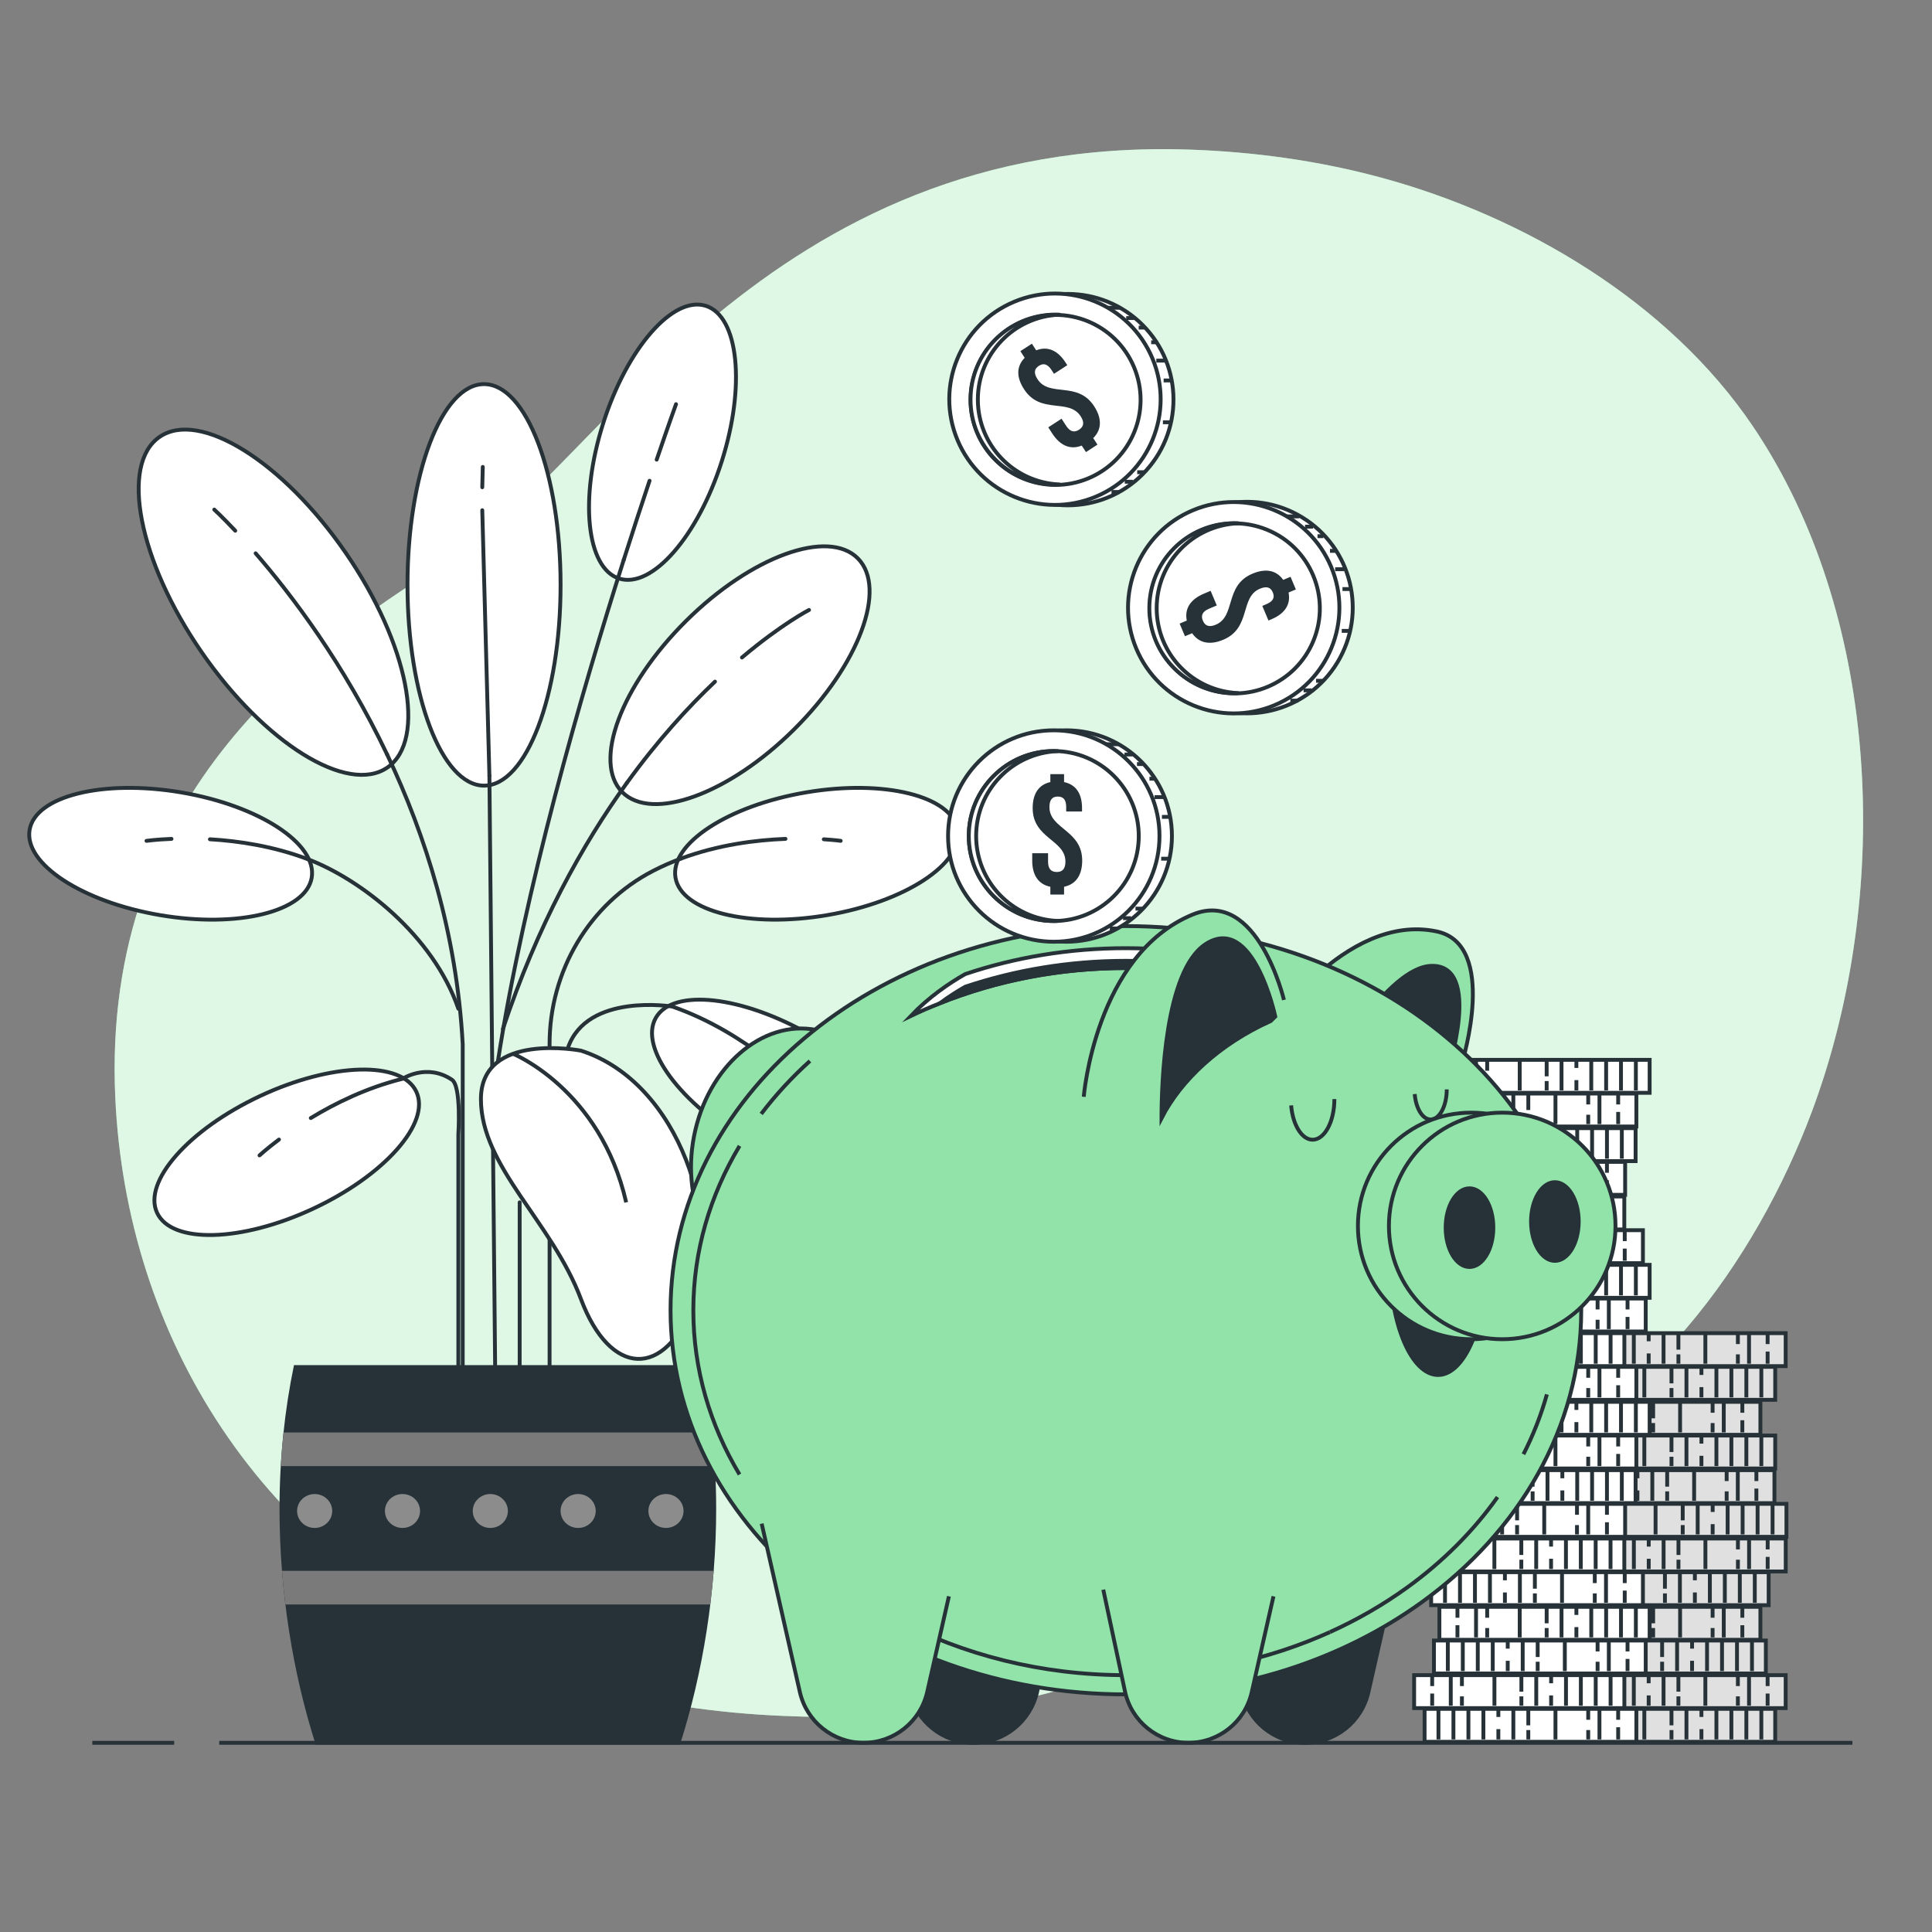 <?xml version="1.0" encoding="UTF-8"?> <!-- Generator: Adobe Illustrator 27.5.0, SVG Export Plug-In . SVG Version: 6.00 Build 0) --> <svg xmlns="http://www.w3.org/2000/svg" xmlns:xlink="http://www.w3.org/1999/xlink" x="0px" y="0px" viewBox="0 0 500 500" style="enable-background:new 0 0 500 500;" xml:space="preserve"><rect x="0" y="0" width="500" height="500" fill="#808080" stroke="none"/> <g id="Background_Simple"> <g> <path style="fill:#92E3A9;" d="M468.92,287.656c-14.337,38.403-43.633,79.966-84.858,92.272 c-62.289,18.599-69.731,68.809-181.298,64.152c-17.395-0.724-33.473-3.171-48.243-7.075c-7.94-2.098-15.504-4.629-22.682-7.545 c-65.177-26.398-99.177-84.501-101.999-145.294c-3.726-79.957,52.063-118.068,88.32-140.383 C154.417,121.467,198.116,35,307.83,38.716c16.727,0.574,33.417,2.86,49.589,7.244c36.916,9.991,74.444,32.09,96.251,64.396 c1.637,2.427,3.199,4.911,4.694,7.441C487.547,167.311,488.469,235.301,468.92,287.656z"></path> <path style="opacity:0.7;fill:#FFFFFF;" d="M468.92,287.656c-14.337,38.403-43.633,79.966-84.858,92.272 c-62.289,18.599-69.731,68.809-181.298,64.152c-17.395-0.724-33.473-3.171-48.243-7.075c-7.94-2.098-15.504-4.629-22.682-7.545 c-65.177-26.398-99.177-84.501-101.999-145.294c-3.726-79.957,52.063-118.068,88.32-140.383 C154.417,121.467,198.116,35,307.83,38.716c16.727,0.574,33.417,2.86,49.589,7.244c36.916,9.991,74.444,32.09,96.251,64.396 c1.637,2.427,3.199,4.911,4.694,7.441C487.547,167.311,488.469,235.301,468.92,287.656z"></path> </g> </g> <g id="Plant"> <g> <g> <ellipse style="fill:#FFFFFF;stroke:#263238;stroke-miterlimit:10;" cx="125.269" cy="151.365" rx="19.808" ry="51.956"></ellipse> <path style="fill:#FFFFFF;stroke:#263238;stroke-miterlimit:10;" d="M186.813,119.323c-6.192,19.489-18.088,33.104-26.57,30.409 c-8.482-2.695-10.339-20.679-4.147-40.168c6.192-19.489,18.088-33.104,26.57-30.409 C191.149,81.85,193.005,99.834,186.813,119.323z"></path> <path style="fill:#FFFFFF;stroke:#263238;stroke-miterlimit:10;" d="M41.47,236.842c-20.162-3.415-35.302-13.298-33.815-22.073 c1.486-8.775,19.036-13.12,39.198-9.704c20.162,3.416,35.302,13.298,33.815,22.073C79.182,235.913,61.633,240.258,41.47,236.842z "></path> <path style="fill:#FFFFFF;stroke:#263238;stroke-miterlimit:10;" d="M205.462,188.81c-16.841,16.701-36.737,23.943-44.441,16.176 c-7.703-7.768-0.297-27.604,16.544-44.305c16.84-16.702,36.737-23.943,44.441-16.176 C229.708,152.272,222.301,172.108,205.462,188.81z"></path> <path style="fill:#FFFFFF;stroke:#263238;stroke-miterlimit:10;" d="M89.422,142.999c16.284,23.627,21.136,48.534,10.838,55.632 c-10.298,7.099-31.848-6.3-48.133-29.926c-16.284-23.626-21.136-48.534-10.837-55.632 C51.588,105.974,73.138,119.373,89.422,142.999z"></path> <line style="fill:none;stroke:#263238;stroke-linecap:round;stroke-miterlimit:10;" x1="126.658" y1="200.728" x2="128.191" y2="358.783"></line> <line style="fill:none;stroke:#263238;stroke-linecap:round;stroke-miterlimit:10;" x1="124.811" y1="132.046" x2="126.658" y2="200.728"></line> <line style="fill:none;stroke:#263238;stroke-linecap:round;stroke-miterlimit:10;" x1="124.944" y1="120.84" x2="124.811" y2="126.102"></line> <path style="fill:none;stroke:#263238;stroke-linecap:round;stroke-miterlimit:10;" d="M100.185,195.257 c9.928,20.854,18.002,46.182,19.564,74.958v97.757"></path> <path style="fill:none;stroke:#263238;stroke-linecap:round;stroke-miterlimit:10;" d="M66.159,143.2 c9.234,10.66,22.813,28.505,34.025,52.056"></path> <path style="fill:none;stroke:#263238;stroke-linecap:round;stroke-miterlimit:10;" d="M55.453,131.881 c0,0,2.054,1.875,5.43,5.465"></path> <path style="fill:none;stroke:#263238;stroke-linecap:round;stroke-miterlimit:10;" d="M162.252,202.59 c-11.556,15.973-23.162,36.879-32.112,63.727"></path> <path style="fill:none;stroke:#263238;stroke-linecap:round;stroke-miterlimit:10;" d="M185.04,176.404 c-6.994,6.634-14.88,15.255-22.788,26.186"></path> <path style="fill:none;stroke:#263238;stroke-linecap:round;stroke-miterlimit:10;" d="M209.373,157.859 c0,0-7.065,3.621-17.352,12.295"></path> <path style="fill:none;stroke:#263238;stroke-linecap:round;stroke-miterlimit:10;" d="M161.418,144.903 c-10.973,34.533-25.704,85.563-32.577,129.857"></path> <path style="fill:none;stroke:#263238;stroke-linecap:round;stroke-miterlimit:10;" d="M168.104,124.419 c-1.952,5.823-4.224,12.739-6.686,20.484"></path> <path style="fill:none;stroke:#263238;stroke-linecap:round;stroke-miterlimit:10;" d="M174.952,104.604 c0,0-1.919,5.286-5.005,14.354"></path> <path style="fill:none;stroke:#263238;stroke-linecap:round;stroke-miterlimit:10;" d="M79.654,222.353 c13.709,5.199,32.458,19.7,38.963,38.696"></path> <path style="fill:none;stroke:#263238;stroke-linecap:round;stroke-miterlimit:10;" d="M54.328,217.204 c7.38,0.433,16.421,1.772,25.326,5.149"></path> <path style="fill:none;stroke:#263238;stroke-linecap:round;stroke-miterlimit:10;" d="M37.917,217.609 c0,0,2.441-0.349,6.466-0.506"></path> <path style="fill:#FFFFFF;stroke:#263238;stroke-miterlimit:10;" d="M81.02,312.814c-18.529,8.652-36.602,9.128-40.368,1.064 c-3.765-8.064,8.203-21.615,26.732-30.267c18.529-8.652,36.602-9.128,40.368-1.063C111.517,290.612,99.549,304.162,81.02,312.814 z"></path> <path style="fill:none;stroke:#263238;stroke-linecap:round;stroke-miterlimit:10;" d="M80.434,289.348 c6.318-3.838,14.517-7.876,23.763-10.161c0,0,6.193-4.133,12.75,0.239c2.506,1.671,1.671,14.201,1.671,14.201v65.156"></path> <path style="fill:none;stroke:#263238;stroke-linecap:round;stroke-miterlimit:10;" d="M67.163,299.01 c0,0,1.81-1.674,5.032-4.092"></path> <path style="fill:#FFFFFF;stroke:#263238;stroke-miterlimit:10;" d="M214.013,236.842c20.162-3.415,35.302-13.298,33.815-22.073 c-1.487-8.775-19.036-13.12-39.199-9.704c-20.162,3.416-35.302,13.298-33.815,22.073 C176.301,235.913,193.851,240.258,214.013,236.842z"></path> <path style="fill:none;stroke:#263238;stroke-linecap:round;stroke-miterlimit:10;" d="M176.264,222.19 c-2.415,0.897-4.822,1.943-7.185,3.16c-16.662,8.579-26.849,26.057-26.849,44.798v86.129"></path> <path style="fill:none;stroke:#263238;stroke-linecap:round;stroke-miterlimit:10;" d="M203.277,217.101 c-7.613,0.289-17.376,1.507-27.013,5.089"></path> <path style="fill:none;stroke:#263238;stroke-linecap:round;stroke-miterlimit:10;" d="M217.566,217.609 c0,0-1.608-0.229-4.366-0.401"></path> <path style="fill:#FFFFFF;stroke:#263238;stroke-miterlimit:10;" d="M193.771,295.84c17.717,10.212,35.683,12.239,40.127,4.528 c4.444-7.711-6.315-22.24-24.033-32.452c-17.717-10.212-35.683-12.239-40.127-4.528 C165.294,271.1,176.054,285.629,193.771,295.84z"></path> <path style="fill:none;stroke:#263238;stroke-linecap:round;stroke-miterlimit:10;" d="M198.073,273.784 c-6.052-4.627-14.354-9.908-24.064-13.287c0,0-21.978-3.625-26.99,10.575"></path> <path style="fill:none;stroke:#263238;stroke-linecap:round;stroke-miterlimit:10;" d="M208.763,283.278 c0,0-1.093-1.201-3.11-3.09"></path> <path style="fill:#FFFFFF;stroke:#263238;stroke-miterlimit:10;" d="M150.36,271.908c0,0-25.896-5.012-25.896,12.53 c0,17.542,18.377,31.743,25.896,51.791c7.518,20.048,21.719,20.883,29.237,0.835C187.115,317.016,176.255,280.261,150.36,271.908 z"></path> <path style="fill:none;stroke:#263238;stroke-miterlimit:10;" d="M132.818,272.743c0,0,22.554,9.189,29.237,38.426"></path> <line style="fill:none;stroke:#263238;stroke-linecap:round;stroke-miterlimit:10;" x1="134.489" y1="311.169" x2="134.489" y2="358.783"></line> </g> <g> <path style="fill:#263238;" d="M175.975,451.506c5.915-18.445,9.368-39.741,9.368-60.948c0-13.137-1.335-25.693-3.747-37.267 H76.086c-2.412,11.574-3.747,24.13-3.747,37.267c0,21.206,3.453,42.503,9.368,60.948H175.975z"></path> <g> <path style="fill:#7A7A7A;" d="M73.379,370.715c-0.302,2.863-0.535,5.77-0.706,8.711h112.335 c-0.172-2.941-0.404-5.849-0.706-8.711H73.379z"></path> <path style="fill:#7A7A7A;" d="M183.813,415.241c0.352-2.888,0.659-5.791,0.89-8.712H72.979c0.231,2.921,0.538,5.824,0.89,8.712 H183.813z"></path> </g> <path style="fill:#8C8C8C;" d="M85.977,391.042c0,2.424-2.035,4.389-4.546,4.389c-2.511,0-4.546-1.965-4.546-4.389 c0-2.424,2.035-4.389,4.546-4.389C83.942,386.653,85.977,388.618,85.977,391.042z"></path> <path style="fill:#8C8C8C;" d="M108.708,391.042c0,2.424-2.035,4.389-4.546,4.389c-2.511,0-4.546-1.965-4.546-4.389 c0-2.424,2.035-4.389,4.546-4.389C106.672,386.653,108.708,388.618,108.708,391.042z"></path> <path style="fill:#8C8C8C;" d="M131.439,391.042c0,2.424-2.036,4.389-4.546,4.389c-2.511,0-4.546-1.965-4.546-4.389 c0-2.424,2.035-4.389,4.546-4.389C129.403,386.653,131.439,388.618,131.439,391.042z"></path> <path style="fill:#8C8C8C;" d="M154.17,391.042c0,2.424-2.035,4.389-4.547,4.389c-2.51,0-4.546-1.965-4.546-4.389 c0-2.424,2.036-4.389,4.546-4.389C152.134,386.653,154.17,388.618,154.17,391.042z"></path> <path style="fill:#8C8C8C;" d="M176.9,391.042c0,2.424-2.035,4.389-4.546,4.389c-2.511,0-4.546-1.965-4.546-4.389 c0-2.424,2.035-4.389,4.546-4.389C174.865,386.653,176.9,388.618,176.9,391.042z"></path> </g> </g> </g> <g id="Coins_2"> <g> <g> <rect x="404.614" y="442.25" transform="matrix(-1 -1.224647e-16 1.224647e-16 -1 864.037 893.034)" style="fill:#E0E0E0;stroke:#263238;stroke-miterlimit:10;" width="54.809" height="8.533"></rect> <line style="fill:#E0E0E0;stroke:#263238;stroke-miterlimit:10;" x1="455.832" y1="442.409" x2="455.832" y2="450.16"></line> <line style="fill:#E0E0E0;stroke:#263238;stroke-miterlimit:10;" x1="451.956" y1="442.409" x2="451.956" y2="450.16"></line> <line style="fill:#E0E0E0;stroke:#263238;stroke-miterlimit:10;" x1="448.081" y1="442.409" x2="448.081" y2="450.16"></line> <line style="fill:#E0E0E0;stroke:#263238;stroke-miterlimit:10;" x1="444.205" y1="442.409" x2="444.205" y2="450.16"></line> <line style="fill:#E0E0E0;stroke:#263238;stroke-miterlimit:10;" x1="440.329" y1="447.496" x2="440.329" y2="450.16"></line> <line style="fill:#E0E0E0;stroke:#263238;stroke-miterlimit:10;" x1="440.329" y1="442.409" x2="440.329" y2="444.346"></line> <line style="fill:#E0E0E0;stroke:#263238;stroke-miterlimit:10;" x1="436.453" y1="442.409" x2="436.453" y2="450.16"></line> <line style="fill:#E0E0E0;stroke:#263238;stroke-miterlimit:10;" x1="432.577" y1="447.738" x2="432.577" y2="450.16"></line> <line style="fill:#E0E0E0;stroke:#263238;stroke-miterlimit:10;" x1="432.577" y1="442.409" x2="432.577" y2="446.517"></line> <line style="fill:#E0E0E0;stroke:#263238;stroke-miterlimit:10;" x1="425.552" y1="442.409" x2="425.552" y2="450.16"></line> <line style="fill:#E0E0E0;stroke:#263238;stroke-miterlimit:10;" x1="417.073" y1="447.738" x2="417.073" y2="450.16"></line> <line style="fill:#E0E0E0;stroke:#263238;stroke-miterlimit:10;" x1="417.073" y1="442.409" x2="417.073" y2="445.073"></line> <line style="fill:#E0E0E0;stroke:#263238;stroke-miterlimit:10;" x1="414.166" y1="442.409" x2="414.166" y2="450.16"></line> <line style="fill:#E0E0E0;stroke:#263238;stroke-miterlimit:10;" x1="409.321" y1="447.011" x2="409.321" y2="450.16"></line> <line style="fill:#E0E0E0;stroke:#263238;stroke-miterlimit:10;" x1="409.321" y1="442.409" x2="409.321" y2="445.073"></line> </g> <g> <rect x="407.72" y="433.53" style="fill:#E0E0E0;stroke:#263238;stroke-miterlimit:10;" width="54.41" height="8.533"></rect> <line style="fill:#E0E0E0;stroke:#263238;stroke-miterlimit:10;" x1="411.285" y1="433.688" x2="411.285" y2="441.44"></line> <line style="fill:#E0E0E0;stroke:#263238;stroke-miterlimit:10;" x1="415.132" y1="433.688" x2="415.132" y2="441.44"></line> <line style="fill:#E0E0E0;stroke:#263238;stroke-miterlimit:10;" x1="418.98" y1="433.688" x2="418.98" y2="441.44"></line> <line style="fill:#E0E0E0;stroke:#263238;stroke-miterlimit:10;" x1="422.828" y1="433.688" x2="422.828" y2="441.44"></line> <line style="fill:#E0E0E0;stroke:#263238;stroke-miterlimit:10;" x1="426.676" y1="438.775" x2="426.676" y2="441.44"></line> <line style="fill:#E0E0E0;stroke:#263238;stroke-miterlimit:10;" x1="426.676" y1="433.688" x2="426.676" y2="435.626"></line> <line style="fill:#E0E0E0;stroke:#263238;stroke-miterlimit:10;" x1="430.524" y1="433.688" x2="430.524" y2="441.44"></line> <line style="fill:#E0E0E0;stroke:#263238;stroke-miterlimit:10;" x1="434.371" y1="439.017" x2="434.371" y2="441.44"></line> <line style="fill:#E0E0E0;stroke:#263238;stroke-miterlimit:10;" x1="434.371" y1="433.688" x2="434.371" y2="437.796"></line> <line style="fill:#E0E0E0;stroke:#263238;stroke-miterlimit:10;" x1="441.346" y1="433.688" x2="441.346" y2="441.44"></line> <line style="fill:#E0E0E0;stroke:#263238;stroke-miterlimit:10;" x1="449.763" y1="439.017" x2="449.763" y2="441.44"></line> <line style="fill:#E0E0E0;stroke:#263238;stroke-miterlimit:10;" x1="449.763" y1="433.688" x2="449.763" y2="436.352"></line> <line style="fill:#E0E0E0;stroke:#263238;stroke-miterlimit:10;" x1="452.648" y1="433.688" x2="452.648" y2="441.44"></line> <line style="fill:#E0E0E0;stroke:#263238;stroke-miterlimit:10;" x1="457.458" y1="438.29" x2="457.458" y2="441.44"></line> <line style="fill:#E0E0E0;stroke:#263238;stroke-miterlimit:10;" x1="457.458" y1="433.688" x2="457.458" y2="436.352"></line> </g> <g> <rect x="402.192" y="424.566" transform="matrix(-1 -1.224647e-16 1.224647e-16 -1 859.192 857.666)" style="fill:#E0E0E0;stroke:#263238;stroke-miterlimit:10;" width="54.809" height="8.533"></rect> <line style="fill:#E0E0E0;stroke:#263238;stroke-miterlimit:10;" x1="453.41" y1="424.725" x2="453.41" y2="432.477"></line> <line style="fill:#E0E0E0;stroke:#263238;stroke-miterlimit:10;" x1="449.534" y1="424.725" x2="449.534" y2="432.477"></line> <line style="fill:#E0E0E0;stroke:#263238;stroke-miterlimit:10;" x1="445.658" y1="424.725" x2="445.658" y2="432.477"></line> <line style="fill:#E0E0E0;stroke:#263238;stroke-miterlimit:10;" x1="441.782" y1="424.725" x2="441.782" y2="432.477"></line> <line style="fill:#E0E0E0;stroke:#263238;stroke-miterlimit:10;" x1="437.906" y1="429.812" x2="437.906" y2="432.477"></line> <line style="fill:#E0E0E0;stroke:#263238;stroke-miterlimit:10;" x1="437.906" y1="424.725" x2="437.906" y2="426.663"></line> <line style="fill:#E0E0E0;stroke:#263238;stroke-miterlimit:10;" x1="434.03" y1="424.725" x2="434.03" y2="432.477"></line> <line style="fill:#E0E0E0;stroke:#263238;stroke-miterlimit:10;" x1="430.154" y1="430.054" x2="430.154" y2="432.477"></line> <line style="fill:#E0E0E0;stroke:#263238;stroke-miterlimit:10;" x1="430.154" y1="424.725" x2="430.154" y2="428.833"></line> <line style="fill:#E0E0E0;stroke:#263238;stroke-miterlimit:10;" x1="423.129" y1="424.725" x2="423.129" y2="432.477"></line> <line style="fill:#E0E0E0;stroke:#263238;stroke-miterlimit:10;" x1="414.651" y1="430.054" x2="414.651" y2="432.477"></line> <line style="fill:#E0E0E0;stroke:#263238;stroke-miterlimit:10;" x1="414.651" y1="424.725" x2="414.651" y2="427.389"></line> <line style="fill:#E0E0E0;stroke:#263238;stroke-miterlimit:10;" x1="411.744" y1="424.725" x2="411.744" y2="432.477"></line> <line style="fill:#E0E0E0;stroke:#263238;stroke-miterlimit:10;" x1="406.899" y1="429.327" x2="406.899" y2="432.477"></line> <line style="fill:#E0E0E0;stroke:#263238;stroke-miterlimit:10;" x1="406.899" y1="424.725" x2="406.899" y2="427.389"></line> </g> <g> <rect x="401.18" y="415.845" style="fill:#E0E0E0;stroke:#263238;stroke-miterlimit:10;" width="54.41" height="8.533"></rect> <line style="fill:#E0E0E0;stroke:#263238;stroke-miterlimit:10;" x1="404.744" y1="416.004" x2="404.744" y2="423.756"></line> <line style="fill:#E0E0E0;stroke:#263238;stroke-miterlimit:10;" x1="408.592" y1="416.004" x2="408.592" y2="423.756"></line> <line style="fill:#E0E0E0;stroke:#263238;stroke-miterlimit:10;" x1="412.44" y1="416.004" x2="412.44" y2="423.756"></line> <line style="fill:#E0E0E0;stroke:#263238;stroke-miterlimit:10;" x1="416.287" y1="416.004" x2="416.287" y2="423.756"></line> <line style="fill:#E0E0E0;stroke:#263238;stroke-miterlimit:10;" x1="420.135" y1="421.091" x2="420.135" y2="423.756"></line> <line style="fill:#E0E0E0;stroke:#263238;stroke-miterlimit:10;" x1="420.135" y1="416.004" x2="420.135" y2="417.942"></line> <line style="fill:#E0E0E0;stroke:#263238;stroke-miterlimit:10;" x1="423.983" y1="416.004" x2="423.983" y2="423.756"></line> <line style="fill:#E0E0E0;stroke:#263238;stroke-miterlimit:10;" x1="427.831" y1="421.333" x2="427.831" y2="423.756"></line> <line style="fill:#E0E0E0;stroke:#263238;stroke-miterlimit:10;" x1="427.831" y1="416.004" x2="427.831" y2="420.112"></line> <line style="fill:#E0E0E0;stroke:#263238;stroke-miterlimit:10;" x1="434.805" y1="416.004" x2="434.805" y2="423.756"></line> <line style="fill:#E0E0E0;stroke:#263238;stroke-miterlimit:10;" x1="443.222" y1="421.333" x2="443.222" y2="423.756"></line> <line style="fill:#E0E0E0;stroke:#263238;stroke-miterlimit:10;" x1="443.222" y1="416.004" x2="443.222" y2="418.668"></line> <line style="fill:#E0E0E0;stroke:#263238;stroke-miterlimit:10;" x1="446.108" y1="416.004" x2="446.108" y2="423.756"></line> <line style="fill:#E0E0E0;stroke:#263238;stroke-miterlimit:10;" x1="450.918" y1="420.606" x2="450.918" y2="423.756"></line> <line style="fill:#E0E0E0;stroke:#263238;stroke-miterlimit:10;" x1="450.918" y1="416.004" x2="450.918" y2="418.668"></line> </g> <g> <rect x="402.919" y="406.882" transform="matrix(-1 -1.224647e-16 1.224647e-16 -1 860.646 822.298)" style="fill:#E0E0E0;stroke:#263238;stroke-miterlimit:10;" width="54.809" height="8.533"></rect> <line style="fill:#E0E0E0;stroke:#263238;stroke-miterlimit:10;" x1="454.137" y1="407.041" x2="454.137" y2="414.793"></line> <line style="fill:#E0E0E0;stroke:#263238;stroke-miterlimit:10;" x1="450.261" y1="407.041" x2="450.261" y2="414.793"></line> <line style="fill:#E0E0E0;stroke:#263238;stroke-miterlimit:10;" x1="446.385" y1="407.041" x2="446.385" y2="414.793"></line> <line style="fill:#E0E0E0;stroke:#263238;stroke-miterlimit:10;" x1="442.509" y1="407.041" x2="442.509" y2="414.793"></line> <line style="fill:#E0E0E0;stroke:#263238;stroke-miterlimit:10;" x1="438.633" y1="412.128" x2="438.633" y2="414.793"></line> <line style="fill:#E0E0E0;stroke:#263238;stroke-miterlimit:10;" x1="438.633" y1="407.041" x2="438.633" y2="408.979"></line> <line style="fill:#E0E0E0;stroke:#263238;stroke-miterlimit:10;" x1="434.757" y1="407.041" x2="434.757" y2="414.793"></line> <line style="fill:#E0E0E0;stroke:#263238;stroke-miterlimit:10;" x1="430.881" y1="412.37" x2="430.881" y2="414.793"></line> <line style="fill:#E0E0E0;stroke:#263238;stroke-miterlimit:10;" x1="430.881" y1="407.041" x2="430.881" y2="411.149"></line> <line style="fill:#E0E0E0;stroke:#263238;stroke-miterlimit:10;" x1="423.856" y1="407.041" x2="423.856" y2="414.793"></line> <line style="fill:#E0E0E0;stroke:#263238;stroke-miterlimit:10;" x1="415.377" y1="412.37" x2="415.377" y2="414.793"></line> <line style="fill:#E0E0E0;stroke:#263238;stroke-miterlimit:10;" x1="415.377" y1="407.041" x2="415.377" y2="409.705"></line> <line style="fill:#E0E0E0;stroke:#263238;stroke-miterlimit:10;" x1="412.47" y1="407.041" x2="412.47" y2="414.793"></line> <line style="fill:#E0E0E0;stroke:#263238;stroke-miterlimit:10;" x1="407.625" y1="411.643" x2="407.625" y2="414.793"></line> <line style="fill:#E0E0E0;stroke:#263238;stroke-miterlimit:10;" x1="407.625" y1="407.041" x2="407.625" y2="409.705"></line> </g> <g> <rect x="407.734" y="398.161" style="fill:#E0E0E0;stroke:#263238;stroke-miterlimit:10;" width="54.41" height="8.533"></rect> <line style="fill:#E0E0E0;stroke:#263238;stroke-miterlimit:10;" x1="411.298" y1="398.32" x2="411.298" y2="406.072"></line> <line style="fill:#E0E0E0;stroke:#263238;stroke-miterlimit:10;" x1="415.146" y1="398.32" x2="415.146" y2="406.072"></line> <line style="fill:#E0E0E0;stroke:#263238;stroke-miterlimit:10;" x1="418.994" y1="398.32" x2="418.994" y2="406.072"></line> <line style="fill:#E0E0E0;stroke:#263238;stroke-miterlimit:10;" x1="422.842" y1="398.32" x2="422.842" y2="406.072"></line> <line style="fill:#E0E0E0;stroke:#263238;stroke-miterlimit:10;" x1="426.689" y1="403.407" x2="426.689" y2="406.072"></line> <line style="fill:#E0E0E0;stroke:#263238;stroke-miterlimit:10;" x1="426.689" y1="398.32" x2="426.689" y2="400.258"></line> <line style="fill:#E0E0E0;stroke:#263238;stroke-miterlimit:10;" x1="430.537" y1="398.32" x2="430.537" y2="406.072"></line> <line style="fill:#E0E0E0;stroke:#263238;stroke-miterlimit:10;" x1="434.385" y1="403.649" x2="434.385" y2="406.072"></line> <line style="fill:#E0E0E0;stroke:#263238;stroke-miterlimit:10;" x1="434.385" y1="398.32" x2="434.385" y2="402.428"></line> <line style="fill:#E0E0E0;stroke:#263238;stroke-miterlimit:10;" x1="441.359" y1="398.32" x2="441.359" y2="406.072"></line> <line style="fill:#E0E0E0;stroke:#263238;stroke-miterlimit:10;" x1="449.776" y1="403.649" x2="449.776" y2="406.072"></line> <line style="fill:#E0E0E0;stroke:#263238;stroke-miterlimit:10;" x1="449.776" y1="398.32" x2="449.776" y2="400.984"></line> <line style="fill:#E0E0E0;stroke:#263238;stroke-miterlimit:10;" x1="452.662" y1="398.32" x2="452.662" y2="406.072"></line> <line style="fill:#E0E0E0;stroke:#263238;stroke-miterlimit:10;" x1="457.472" y1="402.922" x2="457.472" y2="406.072"></line> <line style="fill:#E0E0E0;stroke:#263238;stroke-miterlimit:10;" x1="457.472" y1="398.32" x2="457.472" y2="400.984"></line> </g> <g> <rect x="407.521" y="389.198" transform="matrix(-1 -1.224647e-16 1.224647e-16 -1 869.851 786.93)" style="fill:#E0E0E0;stroke:#263238;stroke-miterlimit:10;" width="54.809" height="8.533"></rect> <line style="fill:#E0E0E0;stroke:#263238;stroke-miterlimit:10;" x1="458.739" y1="389.357" x2="458.739" y2="397.108"></line> <line style="fill:#E0E0E0;stroke:#263238;stroke-miterlimit:10;" x1="454.863" y1="389.357" x2="454.863" y2="397.108"></line> <line style="fill:#E0E0E0;stroke:#263238;stroke-miterlimit:10;" x1="450.987" y1="389.357" x2="450.987" y2="397.108"></line> <line style="fill:#E0E0E0;stroke:#263238;stroke-miterlimit:10;" x1="447.112" y1="389.357" x2="447.112" y2="397.108"></line> <line style="fill:#E0E0E0;stroke:#263238;stroke-miterlimit:10;" x1="443.236" y1="394.444" x2="443.236" y2="397.108"></line> <line style="fill:#E0E0E0;stroke:#263238;stroke-miterlimit:10;" x1="443.236" y1="389.357" x2="443.236" y2="391.295"></line> <line style="fill:#E0E0E0;stroke:#263238;stroke-miterlimit:10;" x1="439.36" y1="389.357" x2="439.36" y2="397.108"></line> <line style="fill:#E0E0E0;stroke:#263238;stroke-miterlimit:10;" x1="435.484" y1="394.686" x2="435.484" y2="397.108"></line> <line style="fill:#E0E0E0;stroke:#263238;stroke-miterlimit:10;" x1="435.484" y1="389.357" x2="435.484" y2="393.465"></line> <line style="fill:#E0E0E0;stroke:#263238;stroke-miterlimit:10;" x1="428.459" y1="389.357" x2="428.459" y2="397.108"></line> <line style="fill:#E0E0E0;stroke:#263238;stroke-miterlimit:10;" x1="419.98" y1="394.686" x2="419.98" y2="397.108"></line> <line style="fill:#E0E0E0;stroke:#263238;stroke-miterlimit:10;" x1="419.98" y1="389.357" x2="419.98" y2="392.021"></line> <line style="fill:#E0E0E0;stroke:#263238;stroke-miterlimit:10;" x1="417.073" y1="389.357" x2="417.073" y2="397.108"></line> <line style="fill:#E0E0E0;stroke:#263238;stroke-miterlimit:10;" x1="412.228" y1="393.959" x2="412.228" y2="397.108"></line> <line style="fill:#E0E0E0;stroke:#263238;stroke-miterlimit:10;" x1="412.228" y1="389.357" x2="412.228" y2="392.021"></line> </g> <g> <rect x="404.813" y="380.478" style="fill:#E0E0E0;stroke:#263238;stroke-miterlimit:10;" width="54.41" height="8.533"></rect> <line style="fill:#E0E0E0;stroke:#263238;stroke-miterlimit:10;" x1="408.378" y1="380.636" x2="408.378" y2="388.388"></line> <line style="fill:#E0E0E0;stroke:#263238;stroke-miterlimit:10;" x1="412.226" y1="380.636" x2="412.226" y2="388.388"></line> <line style="fill:#E0E0E0;stroke:#263238;stroke-miterlimit:10;" x1="416.073" y1="380.636" x2="416.073" y2="388.388"></line> <line style="fill:#E0E0E0;stroke:#263238;stroke-miterlimit:10;" x1="419.921" y1="380.636" x2="419.921" y2="388.388"></line> <line style="fill:#E0E0E0;stroke:#263238;stroke-miterlimit:10;" x1="423.769" y1="385.723" x2="423.769" y2="388.388"></line> <line style="fill:#E0E0E0;stroke:#263238;stroke-miterlimit:10;" x1="423.769" y1="380.636" x2="423.769" y2="382.574"></line> <line style="fill:#E0E0E0;stroke:#263238;stroke-miterlimit:10;" x1="427.617" y1="380.636" x2="427.617" y2="388.388"></line> <line style="fill:#E0E0E0;stroke:#263238;stroke-miterlimit:10;" x1="431.464" y1="385.965" x2="431.464" y2="388.388"></line> <line style="fill:#E0E0E0;stroke:#263238;stroke-miterlimit:10;" x1="431.464" y1="380.636" x2="431.464" y2="384.744"></line> <line style="fill:#E0E0E0;stroke:#263238;stroke-miterlimit:10;" x1="438.439" y1="380.636" x2="438.439" y2="388.388"></line> <line style="fill:#E0E0E0;stroke:#263238;stroke-miterlimit:10;" x1="446.856" y1="385.965" x2="446.856" y2="388.388"></line> <line style="fill:#E0E0E0;stroke:#263238;stroke-miterlimit:10;" x1="446.856" y1="380.636" x2="446.856" y2="383.301"></line> <line style="fill:#E0E0E0;stroke:#263238;stroke-miterlimit:10;" x1="449.741" y1="380.636" x2="449.741" y2="388.388"></line> <line style="fill:#E0E0E0;stroke:#263238;stroke-miterlimit:10;" x1="454.551" y1="385.238" x2="454.551" y2="388.388"></line> <line style="fill:#E0E0E0;stroke:#263238;stroke-miterlimit:10;" x1="454.551" y1="380.636" x2="454.551" y2="383.301"></line> </g> <g> <rect x="404.614" y="371.514" transform="matrix(-1 -1.224647e-16 1.224647e-16 -1 864.037 751.562)" style="fill:#E0E0E0;stroke:#263238;stroke-miterlimit:10;" width="54.809" height="8.533"></rect> <line style="fill:#E0E0E0;stroke:#263238;stroke-miterlimit:10;" x1="455.832" y1="371.673" x2="455.832" y2="379.425"></line> <line style="fill:#E0E0E0;stroke:#263238;stroke-miterlimit:10;" x1="451.956" y1="371.673" x2="451.956" y2="379.425"></line> <line style="fill:#E0E0E0;stroke:#263238;stroke-miterlimit:10;" x1="448.081" y1="371.673" x2="448.081" y2="379.425"></line> <line style="fill:#E0E0E0;stroke:#263238;stroke-miterlimit:10;" x1="444.205" y1="371.673" x2="444.205" y2="379.425"></line> <line style="fill:#E0E0E0;stroke:#263238;stroke-miterlimit:10;" x1="440.329" y1="376.76" x2="440.329" y2="379.425"></line> <line style="fill:#E0E0E0;stroke:#263238;stroke-miterlimit:10;" x1="440.329" y1="371.673" x2="440.329" y2="373.611"></line> <line style="fill:#E0E0E0;stroke:#263238;stroke-miterlimit:10;" x1="436.453" y1="371.673" x2="436.453" y2="379.425"></line> <line style="fill:#E0E0E0;stroke:#263238;stroke-miterlimit:10;" x1="432.577" y1="377.002" x2="432.577" y2="379.425"></line> <line style="fill:#E0E0E0;stroke:#263238;stroke-miterlimit:10;" x1="432.577" y1="371.673" x2="432.577" y2="375.781"></line> <line style="fill:#E0E0E0;stroke:#263238;stroke-miterlimit:10;" x1="425.552" y1="371.673" x2="425.552" y2="379.425"></line> <line style="fill:#E0E0E0;stroke:#263238;stroke-miterlimit:10;" x1="417.073" y1="377.002" x2="417.073" y2="379.425"></line> <line style="fill:#E0E0E0;stroke:#263238;stroke-miterlimit:10;" x1="417.073" y1="371.673" x2="417.073" y2="374.337"></line> <line style="fill:#E0E0E0;stroke:#263238;stroke-miterlimit:10;" x1="414.166" y1="371.673" x2="414.166" y2="379.425"></line> <line style="fill:#E0E0E0;stroke:#263238;stroke-miterlimit:10;" x1="409.321" y1="376.275" x2="409.321" y2="379.425"></line> <line style="fill:#E0E0E0;stroke:#263238;stroke-miterlimit:10;" x1="409.321" y1="371.673" x2="409.321" y2="374.337"></line> </g> <g> <rect x="401.18" y="362.794" style="fill:#E0E0E0;stroke:#263238;stroke-miterlimit:10;" width="54.41" height="8.533"></rect> <line style="fill:#E0E0E0;stroke:#263238;stroke-miterlimit:10;" x1="404.744" y1="362.952" x2="404.744" y2="370.704"></line> <line style="fill:#E0E0E0;stroke:#263238;stroke-miterlimit:10;" x1="408.592" y1="362.952" x2="408.592" y2="370.704"></line> <line style="fill:#E0E0E0;stroke:#263238;stroke-miterlimit:10;" x1="412.44" y1="362.952" x2="412.44" y2="370.704"></line> <line style="fill:#E0E0E0;stroke:#263238;stroke-miterlimit:10;" x1="416.287" y1="362.952" x2="416.287" y2="370.704"></line> <line style="fill:#E0E0E0;stroke:#263238;stroke-miterlimit:10;" x1="420.135" y1="368.039" x2="420.135" y2="370.704"></line> <line style="fill:#E0E0E0;stroke:#263238;stroke-miterlimit:10;" x1="420.135" y1="362.952" x2="420.135" y2="364.89"></line> <line style="fill:#E0E0E0;stroke:#263238;stroke-miterlimit:10;" x1="423.983" y1="362.952" x2="423.983" y2="370.704"></line> <line style="fill:#E0E0E0;stroke:#263238;stroke-miterlimit:10;" x1="427.831" y1="368.281" x2="427.831" y2="370.704"></line> <line style="fill:#E0E0E0;stroke:#263238;stroke-miterlimit:10;" x1="427.831" y1="362.952" x2="427.831" y2="367.06"></line> <line style="fill:#E0E0E0;stroke:#263238;stroke-miterlimit:10;" x1="434.805" y1="362.952" x2="434.805" y2="370.704"></line> <line style="fill:#E0E0E0;stroke:#263238;stroke-miterlimit:10;" x1="443.222" y1="368.281" x2="443.222" y2="370.704"></line> <line style="fill:#E0E0E0;stroke:#263238;stroke-miterlimit:10;" x1="443.222" y1="362.952" x2="443.222" y2="365.616"></line> <line style="fill:#E0E0E0;stroke:#263238;stroke-miterlimit:10;" x1="446.108" y1="362.952" x2="446.108" y2="370.704"></line> <line style="fill:#E0E0E0;stroke:#263238;stroke-miterlimit:10;" x1="450.918" y1="367.555" x2="450.918" y2="370.704"></line> <line style="fill:#E0E0E0;stroke:#263238;stroke-miterlimit:10;" x1="450.918" y1="362.952" x2="450.918" y2="365.616"></line> </g> <g> <rect x="404.614" y="353.742" transform="matrix(-1 -1.224647e-16 1.224647e-16 -1 864.037 716.017)" style="fill:#E0E0E0;stroke:#263238;stroke-miterlimit:10;" width="54.809" height="8.533"></rect> <line style="fill:#E0E0E0;stroke:#263238;stroke-miterlimit:10;" x1="455.832" y1="353.9" x2="455.832" y2="361.652"></line> <line style="fill:#E0E0E0;stroke:#263238;stroke-miterlimit:10;" x1="451.956" y1="353.9" x2="451.956" y2="361.652"></line> <line style="fill:#E0E0E0;stroke:#263238;stroke-miterlimit:10;" x1="448.081" y1="353.9" x2="448.081" y2="361.652"></line> <line style="fill:#E0E0E0;stroke:#263238;stroke-miterlimit:10;" x1="444.205" y1="353.9" x2="444.205" y2="361.652"></line> <line style="fill:#E0E0E0;stroke:#263238;stroke-miterlimit:10;" x1="440.329" y1="358.987" x2="440.329" y2="361.652"></line> <line style="fill:#E0E0E0;stroke:#263238;stroke-miterlimit:10;" x1="440.329" y1="353.9" x2="440.329" y2="355.838"></line> <line style="fill:#E0E0E0;stroke:#263238;stroke-miterlimit:10;" x1="436.453" y1="353.9" x2="436.453" y2="361.652"></line> <line style="fill:#E0E0E0;stroke:#263238;stroke-miterlimit:10;" x1="432.577" y1="359.23" x2="432.577" y2="361.652"></line> <line style="fill:#E0E0E0;stroke:#263238;stroke-miterlimit:10;" x1="432.577" y1="353.9" x2="432.577" y2="358.009"></line> <line style="fill:#E0E0E0;stroke:#263238;stroke-miterlimit:10;" x1="425.552" y1="353.9" x2="425.552" y2="361.652"></line> <line style="fill:#E0E0E0;stroke:#263238;stroke-miterlimit:10;" x1="417.073" y1="359.23" x2="417.073" y2="361.652"></line> <line style="fill:#E0E0E0;stroke:#263238;stroke-miterlimit:10;" x1="417.073" y1="353.9" x2="417.073" y2="356.565"></line> <line style="fill:#E0E0E0;stroke:#263238;stroke-miterlimit:10;" x1="414.166" y1="353.9" x2="414.166" y2="361.652"></line> <line style="fill:#E0E0E0;stroke:#263238;stroke-miterlimit:10;" x1="409.321" y1="358.503" x2="409.321" y2="361.652"></line> <line style="fill:#E0E0E0;stroke:#263238;stroke-miterlimit:10;" x1="409.321" y1="353.9" x2="409.321" y2="356.565"></line> </g> <g> <rect x="407.72" y="345.021" style="fill:#E0E0E0;stroke:#263238;stroke-miterlimit:10;" width="54.41" height="8.533"></rect> <line style="fill:#E0E0E0;stroke:#263238;stroke-miterlimit:10;" x1="411.285" y1="345.179" x2="411.285" y2="352.931"></line> <line style="fill:#E0E0E0;stroke:#263238;stroke-miterlimit:10;" x1="415.132" y1="345.179" x2="415.132" y2="352.931"></line> <line style="fill:#E0E0E0;stroke:#263238;stroke-miterlimit:10;" x1="418.98" y1="345.179" x2="418.98" y2="352.931"></line> <line style="fill:#E0E0E0;stroke:#263238;stroke-miterlimit:10;" x1="422.828" y1="345.179" x2="422.828" y2="352.931"></line> <line style="fill:#E0E0E0;stroke:#263238;stroke-miterlimit:10;" x1="426.676" y1="350.267" x2="426.676" y2="352.931"></line> <line style="fill:#E0E0E0;stroke:#263238;stroke-miterlimit:10;" x1="426.676" y1="345.179" x2="426.676" y2="347.117"></line> <line style="fill:#E0E0E0;stroke:#263238;stroke-miterlimit:10;" x1="430.524" y1="345.179" x2="430.524" y2="352.931"></line> <line style="fill:#E0E0E0;stroke:#263238;stroke-miterlimit:10;" x1="434.371" y1="350.509" x2="434.371" y2="352.931"></line> <line style="fill:#E0E0E0;stroke:#263238;stroke-miterlimit:10;" x1="434.371" y1="345.179" x2="434.371" y2="349.288"></line> <line style="fill:#E0E0E0;stroke:#263238;stroke-miterlimit:10;" x1="441.346" y1="345.179" x2="441.346" y2="352.931"></line> <line style="fill:#E0E0E0;stroke:#263238;stroke-miterlimit:10;" x1="449.763" y1="350.509" x2="449.763" y2="352.931"></line> <line style="fill:#E0E0E0;stroke:#263238;stroke-miterlimit:10;" x1="449.763" y1="345.179" x2="449.763" y2="347.844"></line> <line style="fill:#E0E0E0;stroke:#263238;stroke-miterlimit:10;" x1="452.648" y1="345.179" x2="452.648" y2="352.931"></line> <line style="fill:#E0E0E0;stroke:#263238;stroke-miterlimit:10;" x1="457.458" y1="349.782" x2="457.458" y2="352.931"></line> <line style="fill:#E0E0E0;stroke:#263238;stroke-miterlimit:10;" x1="457.458" y1="345.179" x2="457.458" y2="347.844"></line> </g> </g> <g> <g> <rect x="368.681" y="442.25" style="fill:#FFFFFF;stroke:#263238;stroke-miterlimit:10;" width="54.809" height="8.533"></rect> <line style="fill:none;stroke:#263238;stroke-miterlimit:10;" x1="372.272" y1="442.409" x2="372.272" y2="450.16"></line> <line style="fill:none;stroke:#263238;stroke-miterlimit:10;" x1="376.148" y1="442.409" x2="376.148" y2="450.16"></line> <line style="fill:none;stroke:#263238;stroke-miterlimit:10;" x1="380.024" y1="442.409" x2="380.024" y2="450.16"></line> <line style="fill:none;stroke:#263238;stroke-miterlimit:10;" x1="383.9" y1="442.409" x2="383.9" y2="450.16"></line> <line style="fill:none;stroke:#263238;stroke-miterlimit:10;" x1="387.776" y1="447.496" x2="387.776" y2="450.16"></line> <line style="fill:none;stroke:#263238;stroke-miterlimit:10;" x1="387.776" y1="442.409" x2="387.776" y2="444.346"></line> <line style="fill:none;stroke:#263238;stroke-miterlimit:10;" x1="391.652" y1="442.409" x2="391.652" y2="450.16"></line> <line style="fill:none;stroke:#263238;stroke-miterlimit:10;" x1="395.527" y1="447.738" x2="395.527" y2="450.16"></line> <line style="fill:none;stroke:#263238;stroke-miterlimit:10;" x1="395.527" y1="442.409" x2="395.527" y2="446.517"></line> <line style="fill:none;stroke:#263238;stroke-miterlimit:10;" x1="402.553" y1="442.409" x2="402.553" y2="450.16"></line> <line style="fill:none;stroke:#263238;stroke-miterlimit:10;" x1="411.031" y1="447.738" x2="411.031" y2="450.16"></line> <line style="fill:none;stroke:#263238;stroke-miterlimit:10;" x1="411.031" y1="442.409" x2="411.031" y2="445.073"></line> <line style="fill:none;stroke:#263238;stroke-miterlimit:10;" x1="413.938" y1="442.409" x2="413.938" y2="450.16"></line> <line style="fill:none;stroke:#263238;stroke-miterlimit:10;" x1="418.783" y1="447.011" x2="418.783" y2="450.16"></line> <line style="fill:none;stroke:#263238;stroke-miterlimit:10;" x1="418.783" y1="442.409" x2="418.783" y2="445.073"></line> </g> <g> <rect x="365.973" y="433.53" transform="matrix(-1 -1.224647e-16 1.224647e-16 -1 786.357 875.592)" style="fill:#FFFFFF;stroke:#263238;stroke-miterlimit:10;" width="54.411" height="8.533"></rect> <line style="fill:none;stroke:#263238;stroke-miterlimit:10;" x1="416.82" y1="433.688" x2="416.82" y2="441.44"></line> <line style="fill:none;stroke:#263238;stroke-miterlimit:10;" x1="412.972" y1="433.688" x2="412.972" y2="441.44"></line> <line style="fill:none;stroke:#263238;stroke-miterlimit:10;" x1="409.124" y1="433.688" x2="409.124" y2="441.44"></line> <line style="fill:none;stroke:#263238;stroke-miterlimit:10;" x1="405.276" y1="433.688" x2="405.276" y2="441.44"></line> <line style="fill:none;stroke:#263238;stroke-miterlimit:10;" x1="401.428" y1="438.775" x2="401.428" y2="441.44"></line> <line style="fill:none;stroke:#263238;stroke-miterlimit:10;" x1="401.428" y1="433.688" x2="401.428" y2="435.626"></line> <line style="fill:none;stroke:#263238;stroke-miterlimit:10;" x1="397.581" y1="433.688" x2="397.581" y2="441.44"></line> <line style="fill:none;stroke:#263238;stroke-miterlimit:10;" x1="393.733" y1="439.017" x2="393.733" y2="441.44"></line> <line style="fill:none;stroke:#263238;stroke-miterlimit:10;" x1="393.733" y1="433.688" x2="393.733" y2="437.796"></line> <line style="fill:none;stroke:#263238;stroke-miterlimit:10;" x1="386.759" y1="433.688" x2="386.759" y2="441.44"></line> <line style="fill:none;stroke:#263238;stroke-miterlimit:10;" x1="378.342" y1="439.017" x2="378.342" y2="441.44"></line> <line style="fill:none;stroke:#263238;stroke-miterlimit:10;" x1="378.342" y1="433.688" x2="378.342" y2="436.352"></line> <line style="fill:none;stroke:#263238;stroke-miterlimit:10;" x1="375.456" y1="433.688" x2="375.456" y2="441.44"></line> <line style="fill:none;stroke:#263238;stroke-miterlimit:10;" x1="370.646" y1="438.29" x2="370.646" y2="441.44"></line> <line style="fill:none;stroke:#263238;stroke-miterlimit:10;" x1="370.646" y1="433.688" x2="370.646" y2="436.352"></line> </g> <g> <rect x="371.104" y="424.566" style="fill:#FFFFFF;stroke:#263238;stroke-miterlimit:10;" width="54.808" height="8.533"></rect> <line style="fill:none;stroke:#263238;stroke-miterlimit:10;" x1="374.694" y1="424.725" x2="374.694" y2="432.477"></line> <line style="fill:none;stroke:#263238;stroke-miterlimit:10;" x1="378.57" y1="424.725" x2="378.57" y2="432.477"></line> <line style="fill:none;stroke:#263238;stroke-miterlimit:10;" x1="382.446" y1="424.725" x2="382.446" y2="432.477"></line> <line style="fill:none;stroke:#263238;stroke-miterlimit:10;" x1="386.322" y1="424.725" x2="386.322" y2="432.477"></line> <line style="fill:none;stroke:#263238;stroke-miterlimit:10;" x1="390.198" y1="429.812" x2="390.198" y2="432.477"></line> <line style="fill:none;stroke:#263238;stroke-miterlimit:10;" x1="390.198" y1="424.725" x2="390.198" y2="426.663"></line> <line style="fill:none;stroke:#263238;stroke-miterlimit:10;" x1="394.074" y1="424.725" x2="394.074" y2="432.477"></line> <line style="fill:none;stroke:#263238;stroke-miterlimit:10;" x1="397.95" y1="430.054" x2="397.95" y2="432.477"></line> <line style="fill:none;stroke:#263238;stroke-miterlimit:10;" x1="397.95" y1="424.725" x2="397.95" y2="428.833"></line> <line style="fill:none;stroke:#263238;stroke-miterlimit:10;" x1="404.975" y1="424.725" x2="404.975" y2="432.477"></line> <line style="fill:none;stroke:#263238;stroke-miterlimit:10;" x1="413.454" y1="430.054" x2="413.454" y2="432.477"></line> <line style="fill:none;stroke:#263238;stroke-miterlimit:10;" x1="413.454" y1="424.725" x2="413.454" y2="427.389"></line> <line style="fill:none;stroke:#263238;stroke-miterlimit:10;" x1="416.361" y1="424.725" x2="416.361" y2="432.477"></line> <line style="fill:none;stroke:#263238;stroke-miterlimit:10;" x1="421.206" y1="429.327" x2="421.206" y2="432.477"></line> <line style="fill:none;stroke:#263238;stroke-miterlimit:10;" x1="421.206" y1="424.725" x2="421.206" y2="427.389"></line> </g> <g> <rect x="372.514" y="415.845" transform="matrix(-1 -1.224647e-16 1.224647e-16 -1 799.439 840.224)" style="fill:#FFFFFF;stroke:#263238;stroke-miterlimit:10;" width="54.41" height="8.533"></rect> <line style="fill:none;stroke:#263238;stroke-miterlimit:10;" x1="423.36" y1="416.004" x2="423.36" y2="423.756"></line> <line style="fill:none;stroke:#263238;stroke-miterlimit:10;" x1="419.512" y1="416.004" x2="419.512" y2="423.756"></line> <line style="fill:none;stroke:#263238;stroke-miterlimit:10;" x1="415.665" y1="416.004" x2="415.665" y2="423.756"></line> <line style="fill:none;stroke:#263238;stroke-miterlimit:10;" x1="411.817" y1="416.004" x2="411.817" y2="423.756"></line> <line style="fill:none;stroke:#263238;stroke-miterlimit:10;" x1="407.969" y1="421.091" x2="407.969" y2="423.756"></line> <line style="fill:none;stroke:#263238;stroke-miterlimit:10;" x1="407.969" y1="416.004" x2="407.969" y2="417.942"></line> <line style="fill:none;stroke:#263238;stroke-miterlimit:10;" x1="404.121" y1="416.004" x2="404.121" y2="423.756"></line> <line style="fill:none;stroke:#263238;stroke-miterlimit:10;" x1="400.273" y1="421.333" x2="400.273" y2="423.756"></line> <line style="fill:none;stroke:#263238;stroke-miterlimit:10;" x1="400.273" y1="416.004" x2="400.273" y2="420.112"></line> <line style="fill:none;stroke:#263238;stroke-miterlimit:10;" x1="393.299" y1="416.004" x2="393.299" y2="423.756"></line> <line style="fill:none;stroke:#263238;stroke-miterlimit:10;" x1="384.882" y1="421.333" x2="384.882" y2="423.756"></line> <line style="fill:none;stroke:#263238;stroke-miterlimit:10;" x1="384.882" y1="416.004" x2="384.882" y2="418.668"></line> <line style="fill:none;stroke:#263238;stroke-miterlimit:10;" x1="381.996" y1="416.004" x2="381.996" y2="423.756"></line> <line style="fill:none;stroke:#263238;stroke-miterlimit:10;" x1="377.187" y1="420.606" x2="377.187" y2="423.756"></line> <line style="fill:none;stroke:#263238;stroke-miterlimit:10;" x1="377.187" y1="416.004" x2="377.187" y2="418.668"></line> </g> <g> <rect x="370.377" y="406.882" style="fill:#FFFFFF;stroke:#263238;stroke-miterlimit:10;" width="54.809" height="8.533"></rect> <line style="fill:none;stroke:#263238;stroke-miterlimit:10;" x1="373.968" y1="407.041" x2="373.968" y2="414.793"></line> <line style="fill:none;stroke:#263238;stroke-miterlimit:10;" x1="377.844" y1="407.041" x2="377.844" y2="414.793"></line> <line style="fill:none;stroke:#263238;stroke-miterlimit:10;" x1="381.719" y1="407.041" x2="381.719" y2="414.793"></line> <line style="fill:none;stroke:#263238;stroke-miterlimit:10;" x1="385.595" y1="407.041" x2="385.595" y2="414.793"></line> <line style="fill:none;stroke:#263238;stroke-miterlimit:10;" x1="389.471" y1="412.128" x2="389.471" y2="414.793"></line> <line style="fill:none;stroke:#263238;stroke-miterlimit:10;" x1="389.471" y1="407.041" x2="389.471" y2="408.979"></line> <line style="fill:none;stroke:#263238;stroke-miterlimit:10;" x1="393.347" y1="407.041" x2="393.347" y2="414.793"></line> <line style="fill:none;stroke:#263238;stroke-miterlimit:10;" x1="397.223" y1="412.37" x2="397.223" y2="414.793"></line> <line style="fill:none;stroke:#263238;stroke-miterlimit:10;" x1="397.223" y1="407.041" x2="397.223" y2="411.149"></line> <line style="fill:none;stroke:#263238;stroke-miterlimit:10;" x1="404.248" y1="407.041" x2="404.248" y2="414.793"></line> <line style="fill:none;stroke:#263238;stroke-miterlimit:10;" x1="412.727" y1="412.37" x2="412.727" y2="414.793"></line> <line style="fill:none;stroke:#263238;stroke-miterlimit:10;" x1="412.727" y1="407.041" x2="412.727" y2="409.705"></line> <line style="fill:none;stroke:#263238;stroke-miterlimit:10;" x1="415.634" y1="407.041" x2="415.634" y2="414.793"></line> <line style="fill:none;stroke:#263238;stroke-miterlimit:10;" x1="420.479" y1="411.643" x2="420.479" y2="414.793"></line> <line style="fill:none;stroke:#263238;stroke-miterlimit:10;" x1="420.479" y1="407.041" x2="420.479" y2="409.705"></line> </g> <g> <rect x="365.96" y="398.161" transform="matrix(-1 -1.224647e-16 1.224647e-16 -1 786.33 804.856)" style="fill:#FFFFFF;stroke:#263238;stroke-miterlimit:10;" width="54.41" height="8.533"></rect> <line style="fill:none;stroke:#263238;stroke-miterlimit:10;" x1="416.806" y1="398.32" x2="416.806" y2="406.072"></line> <line style="fill:none;stroke:#263238;stroke-miterlimit:10;" x1="412.958" y1="398.32" x2="412.958" y2="406.072"></line> <line style="fill:none;stroke:#263238;stroke-miterlimit:10;" x1="409.11" y1="398.32" x2="409.11" y2="406.072"></line> <line style="fill:none;stroke:#263238;stroke-miterlimit:10;" x1="405.263" y1="398.32" x2="405.263" y2="406.072"></line> <line style="fill:none;stroke:#263238;stroke-miterlimit:10;" x1="401.415" y1="403.407" x2="401.415" y2="406.072"></line> <line style="fill:none;stroke:#263238;stroke-miterlimit:10;" x1="401.415" y1="398.32" x2="401.415" y2="400.258"></line> <line style="fill:none;stroke:#263238;stroke-miterlimit:10;" x1="397.567" y1="398.32" x2="397.567" y2="406.072"></line> <line style="fill:none;stroke:#263238;stroke-miterlimit:10;" x1="393.719" y1="403.649" x2="393.719" y2="406.072"></line> <line style="fill:none;stroke:#263238;stroke-miterlimit:10;" x1="393.719" y1="398.32" x2="393.719" y2="402.428"></line> <line style="fill:none;stroke:#263238;stroke-miterlimit:10;" x1="386.745" y1="398.32" x2="386.745" y2="406.072"></line> <line style="fill:none;stroke:#263238;stroke-miterlimit:10;" x1="378.328" y1="403.649" x2="378.328" y2="406.072"></line> <line style="fill:none;stroke:#263238;stroke-miterlimit:10;" x1="378.328" y1="398.32" x2="378.328" y2="400.984"></line> <line style="fill:none;stroke:#263238;stroke-miterlimit:10;" x1="375.442" y1="398.32" x2="375.442" y2="406.072"></line> <line style="fill:none;stroke:#263238;stroke-miterlimit:10;" x1="370.632" y1="402.922" x2="370.632" y2="406.072"></line> <line style="fill:none;stroke:#263238;stroke-miterlimit:10;" x1="370.632" y1="398.32" x2="370.632" y2="400.984"></line> </g> <g> <rect x="365.775" y="389.198" style="fill:#FFFFFF;stroke:#263238;stroke-miterlimit:10;" width="54.809" height="8.533"></rect> <line style="fill:none;stroke:#263238;stroke-miterlimit:10;" x1="369.365" y1="389.357" x2="369.365" y2="397.108"></line> <line style="fill:none;stroke:#263238;stroke-miterlimit:10;" x1="373.241" y1="389.357" x2="373.241" y2="397.108"></line> <line style="fill:none;stroke:#263238;stroke-miterlimit:10;" x1="377.117" y1="389.357" x2="377.117" y2="397.108"></line> <line style="fill:none;stroke:#263238;stroke-miterlimit:10;" x1="380.993" y1="389.357" x2="380.993" y2="397.108"></line> <line style="fill:none;stroke:#263238;stroke-miterlimit:10;" x1="384.869" y1="394.444" x2="384.869" y2="397.108"></line> <line style="fill:none;stroke:#263238;stroke-miterlimit:10;" x1="384.869" y1="389.357" x2="384.869" y2="391.295"></line> <line style="fill:none;stroke:#263238;stroke-miterlimit:10;" x1="388.745" y1="389.357" x2="388.745" y2="397.108"></line> <line style="fill:none;stroke:#263238;stroke-miterlimit:10;" x1="392.621" y1="394.686" x2="392.621" y2="397.108"></line> <line style="fill:none;stroke:#263238;stroke-miterlimit:10;" x1="392.621" y1="389.357" x2="392.621" y2="393.465"></line> <line style="fill:none;stroke:#263238;stroke-miterlimit:10;" x1="399.646" y1="389.357" x2="399.646" y2="397.108"></line> <line style="fill:none;stroke:#263238;stroke-miterlimit:10;" x1="408.124" y1="394.686" x2="408.124" y2="397.108"></line> <line style="fill:none;stroke:#263238;stroke-miterlimit:10;" x1="408.124" y1="389.357" x2="408.124" y2="392.021"></line> <line style="fill:none;stroke:#263238;stroke-miterlimit:10;" x1="411.031" y1="389.357" x2="411.031" y2="397.108"></line> <line style="fill:none;stroke:#263238;stroke-miterlimit:10;" x1="415.876" y1="393.959" x2="415.876" y2="397.108"></line> <line style="fill:none;stroke:#263238;stroke-miterlimit:10;" x1="415.876" y1="389.357" x2="415.876" y2="392.021"></line> </g> <g> <rect x="368.88" y="380.478" transform="matrix(-1 -1.224647e-16 1.224647e-16 -1 792.171 769.488)" style="fill:#FFFFFF;stroke:#263238;stroke-miterlimit:10;" width="54.41" height="8.533"></rect> <line style="fill:none;stroke:#263238;stroke-miterlimit:10;" x1="419.727" y1="380.636" x2="419.727" y2="388.388"></line> <line style="fill:none;stroke:#263238;stroke-miterlimit:10;" x1="415.879" y1="380.636" x2="415.879" y2="388.388"></line> <line style="fill:none;stroke:#263238;stroke-miterlimit:10;" x1="412.031" y1="380.636" x2="412.031" y2="388.388"></line> <line style="fill:none;stroke:#263238;stroke-miterlimit:10;" x1="408.183" y1="380.636" x2="408.183" y2="388.388"></line> <line style="fill:none;stroke:#263238;stroke-miterlimit:10;" x1="404.335" y1="385.723" x2="404.335" y2="388.388"></line> <line style="fill:none;stroke:#263238;stroke-miterlimit:10;" x1="404.335" y1="380.636" x2="404.335" y2="382.574"></line> <line style="fill:none;stroke:#263238;stroke-miterlimit:10;" x1="400.488" y1="380.636" x2="400.488" y2="388.388"></line> <line style="fill:none;stroke:#263238;stroke-miterlimit:10;" x1="396.64" y1="385.965" x2="396.64" y2="388.388"></line> <line style="fill:none;stroke:#263238;stroke-miterlimit:10;" x1="396.64" y1="380.636" x2="396.64" y2="384.744"></line> <line style="fill:none;stroke:#263238;stroke-miterlimit:10;" x1="389.666" y1="380.636" x2="389.666" y2="388.388"></line> <line style="fill:none;stroke:#263238;stroke-miterlimit:10;" x1="381.249" y1="385.965" x2="381.249" y2="388.388"></line> <line style="fill:none;stroke:#263238;stroke-miterlimit:10;" x1="381.249" y1="380.636" x2="381.249" y2="383.301"></line> <line style="fill:none;stroke:#263238;stroke-miterlimit:10;" x1="378.363" y1="380.636" x2="378.363" y2="388.388"></line> <line style="fill:none;stroke:#263238;stroke-miterlimit:10;" x1="373.553" y1="385.238" x2="373.553" y2="388.388"></line> <line style="fill:none;stroke:#263238;stroke-miterlimit:10;" x1="373.553" y1="380.636" x2="373.553" y2="383.301"></line> </g> <g> <rect x="368.681" y="371.514" style="fill:#FFFFFF;stroke:#263238;stroke-miterlimit:10;" width="54.809" height="8.533"></rect> <line style="fill:none;stroke:#263238;stroke-miterlimit:10;" x1="372.272" y1="371.673" x2="372.272" y2="379.425"></line> <line style="fill:none;stroke:#263238;stroke-miterlimit:10;" x1="376.148" y1="371.673" x2="376.148" y2="379.425"></line> <line style="fill:none;stroke:#263238;stroke-miterlimit:10;" x1="380.024" y1="371.673" x2="380.024" y2="379.425"></line> <line style="fill:none;stroke:#263238;stroke-miterlimit:10;" x1="383.9" y1="371.673" x2="383.9" y2="379.425"></line> <line style="fill:none;stroke:#263238;stroke-miterlimit:10;" x1="387.776" y1="376.76" x2="387.776" y2="379.425"></line> <line style="fill:none;stroke:#263238;stroke-miterlimit:10;" x1="387.776" y1="371.673" x2="387.776" y2="373.611"></line> <line style="fill:none;stroke:#263238;stroke-miterlimit:10;" x1="391.652" y1="371.673" x2="391.652" y2="379.425"></line> <line style="fill:none;stroke:#263238;stroke-miterlimit:10;" x1="395.527" y1="377.002" x2="395.527" y2="379.425"></line> <line style="fill:none;stroke:#263238;stroke-miterlimit:10;" x1="395.527" y1="371.673" x2="395.527" y2="375.781"></line> <line style="fill:none;stroke:#263238;stroke-miterlimit:10;" x1="402.553" y1="371.673" x2="402.553" y2="379.425"></line> <line style="fill:none;stroke:#263238;stroke-miterlimit:10;" x1="411.031" y1="377.002" x2="411.031" y2="379.425"></line> <line style="fill:none;stroke:#263238;stroke-miterlimit:10;" x1="411.031" y1="371.673" x2="411.031" y2="374.337"></line> <line style="fill:none;stroke:#263238;stroke-miterlimit:10;" x1="413.938" y1="371.673" x2="413.938" y2="379.425"></line> <line style="fill:none;stroke:#263238;stroke-miterlimit:10;" x1="418.783" y1="376.275" x2="418.783" y2="379.425"></line> <line style="fill:none;stroke:#263238;stroke-miterlimit:10;" x1="418.783" y1="371.673" x2="418.783" y2="374.337"></line> </g> <g> <rect x="372.514" y="362.794" transform="matrix(-1 -1.224647e-16 1.224647e-16 -1 799.439 734.12)" style="fill:#FFFFFF;stroke:#263238;stroke-miterlimit:10;" width="54.41" height="8.533"></rect> <line style="fill:none;stroke:#263238;stroke-miterlimit:10;" x1="423.36" y1="362.952" x2="423.36" y2="370.704"></line> <line style="fill:none;stroke:#263238;stroke-miterlimit:10;" x1="419.512" y1="362.952" x2="419.512" y2="370.704"></line> <line style="fill:none;stroke:#263238;stroke-miterlimit:10;" x1="415.665" y1="362.952" x2="415.665" y2="370.704"></line> <line style="fill:none;stroke:#263238;stroke-miterlimit:10;" x1="411.817" y1="362.952" x2="411.817" y2="370.704"></line> <line style="fill:none;stroke:#263238;stroke-miterlimit:10;" x1="407.969" y1="368.039" x2="407.969" y2="370.704"></line> <line style="fill:none;stroke:#263238;stroke-miterlimit:10;" x1="407.969" y1="362.952" x2="407.969" y2="364.89"></line> <line style="fill:none;stroke:#263238;stroke-miterlimit:10;" x1="404.121" y1="362.952" x2="404.121" y2="370.704"></line> <line style="fill:none;stroke:#263238;stroke-miterlimit:10;" x1="400.273" y1="368.281" x2="400.273" y2="370.704"></line> <line style="fill:none;stroke:#263238;stroke-miterlimit:10;" x1="400.273" y1="362.952" x2="400.273" y2="367.06"></line> <line style="fill:none;stroke:#263238;stroke-miterlimit:10;" x1="393.299" y1="362.952" x2="393.299" y2="370.704"></line> <line style="fill:none;stroke:#263238;stroke-miterlimit:10;" x1="384.882" y1="368.281" x2="384.882" y2="370.704"></line> <line style="fill:none;stroke:#263238;stroke-miterlimit:10;" x1="384.882" y1="362.952" x2="384.882" y2="365.616"></line> <line style="fill:none;stroke:#263238;stroke-miterlimit:10;" x1="381.996" y1="362.952" x2="381.996" y2="370.704"></line> <line style="fill:none;stroke:#263238;stroke-miterlimit:10;" x1="377.187" y1="367.555" x2="377.187" y2="370.704"></line> <line style="fill:none;stroke:#263238;stroke-miterlimit:10;" x1="377.187" y1="362.952" x2="377.187" y2="365.616"></line> </g> <g> <rect x="368.681" y="353.742" style="fill:#FFFFFF;stroke:#263238;stroke-miterlimit:10;" width="54.809" height="8.533"></rect> <line style="fill:none;stroke:#263238;stroke-miterlimit:10;" x1="372.272" y1="353.9" x2="372.272" y2="361.652"></line> <line style="fill:none;stroke:#263238;stroke-miterlimit:10;" x1="376.148" y1="353.9" x2="376.148" y2="361.652"></line> <line style="fill:none;stroke:#263238;stroke-miterlimit:10;" x1="380.024" y1="353.9" x2="380.024" y2="361.652"></line> <line style="fill:none;stroke:#263238;stroke-miterlimit:10;" x1="383.9" y1="353.9" x2="383.9" y2="361.652"></line> <line style="fill:none;stroke:#263238;stroke-miterlimit:10;" x1="387.776" y1="358.987" x2="387.776" y2="361.652"></line> <line style="fill:none;stroke:#263238;stroke-miterlimit:10;" x1="387.776" y1="353.9" x2="387.776" y2="355.838"></line> <line style="fill:none;stroke:#263238;stroke-miterlimit:10;" x1="391.652" y1="353.9" x2="391.652" y2="361.652"></line> <line style="fill:none;stroke:#263238;stroke-miterlimit:10;" x1="395.527" y1="359.23" x2="395.527" y2="361.652"></line> <line style="fill:none;stroke:#263238;stroke-miterlimit:10;" x1="395.527" y1="353.9" x2="395.527" y2="358.009"></line> <line style="fill:none;stroke:#263238;stroke-miterlimit:10;" x1="402.553" y1="353.9" x2="402.553" y2="361.652"></line> <line style="fill:none;stroke:#263238;stroke-miterlimit:10;" x1="411.031" y1="359.23" x2="411.031" y2="361.652"></line> <line style="fill:none;stroke:#263238;stroke-miterlimit:10;" x1="411.031" y1="353.9" x2="411.031" y2="356.565"></line> <line style="fill:none;stroke:#263238;stroke-miterlimit:10;" x1="413.938" y1="353.9" x2="413.938" y2="361.652"></line> <line style="fill:none;stroke:#263238;stroke-miterlimit:10;" x1="418.783" y1="358.503" x2="418.783" y2="361.652"></line> <line style="fill:none;stroke:#263238;stroke-miterlimit:10;" x1="418.783" y1="353.9" x2="418.783" y2="356.565"></line> </g> <g> <rect x="365.973" y="345.021" transform="matrix(-1 -1.224647e-16 1.224647e-16 -1 786.357 698.575)" style="fill:#FFFFFF;stroke:#263238;stroke-miterlimit:10;" width="54.411" height="8.533"></rect> <line style="fill:none;stroke:#263238;stroke-miterlimit:10;" x1="416.82" y1="345.179" x2="416.82" y2="352.931"></line> <line style="fill:none;stroke:#263238;stroke-miterlimit:10;" x1="412.972" y1="345.179" x2="412.972" y2="352.931"></line> <line style="fill:none;stroke:#263238;stroke-miterlimit:10;" x1="409.124" y1="345.179" x2="409.124" y2="352.931"></line> <line style="fill:none;stroke:#263238;stroke-miterlimit:10;" x1="405.276" y1="345.179" x2="405.276" y2="352.931"></line> <line style="fill:none;stroke:#263238;stroke-miterlimit:10;" x1="401.428" y1="350.267" x2="401.428" y2="352.931"></line> <line style="fill:none;stroke:#263238;stroke-miterlimit:10;" x1="401.428" y1="345.179" x2="401.428" y2="347.117"></line> <line style="fill:none;stroke:#263238;stroke-miterlimit:10;" x1="397.581" y1="345.179" x2="397.581" y2="352.931"></line> <line style="fill:none;stroke:#263238;stroke-miterlimit:10;" x1="393.733" y1="350.509" x2="393.733" y2="352.931"></line> <line style="fill:none;stroke:#263238;stroke-miterlimit:10;" x1="393.733" y1="345.179" x2="393.733" y2="349.288"></line> <line style="fill:none;stroke:#263238;stroke-miterlimit:10;" x1="386.759" y1="345.179" x2="386.759" y2="352.931"></line> <line style="fill:none;stroke:#263238;stroke-miterlimit:10;" x1="378.342" y1="350.509" x2="378.342" y2="352.931"></line> <line style="fill:none;stroke:#263238;stroke-miterlimit:10;" x1="378.342" y1="345.179" x2="378.342" y2="347.844"></line> <line style="fill:none;stroke:#263238;stroke-miterlimit:10;" x1="375.456" y1="345.179" x2="375.456" y2="352.931"></line> <line style="fill:none;stroke:#263238;stroke-miterlimit:10;" x1="370.646" y1="349.782" x2="370.646" y2="352.931"></line> <line style="fill:none;stroke:#263238;stroke-miterlimit:10;" x1="370.646" y1="345.179" x2="370.646" y2="347.844"></line> </g> <g> <rect x="371.104" y="336.058" style="fill:#FFFFFF;stroke:#263238;stroke-miterlimit:10;" width="54.808" height="8.533"></rect> <line style="fill:none;stroke:#263238;stroke-miterlimit:10;" x1="374.694" y1="336.216" x2="374.694" y2="343.968"></line> <line style="fill:none;stroke:#263238;stroke-miterlimit:10;" x1="378.57" y1="336.216" x2="378.57" y2="343.968"></line> <line style="fill:none;stroke:#263238;stroke-miterlimit:10;" x1="382.446" y1="336.216" x2="382.446" y2="343.968"></line> <line style="fill:none;stroke:#263238;stroke-miterlimit:10;" x1="386.322" y1="336.216" x2="386.322" y2="343.968"></line> <line style="fill:none;stroke:#263238;stroke-miterlimit:10;" x1="390.198" y1="341.303" x2="390.198" y2="343.968"></line> <line style="fill:none;stroke:#263238;stroke-miterlimit:10;" x1="390.198" y1="336.216" x2="390.198" y2="338.154"></line> <line style="fill:none;stroke:#263238;stroke-miterlimit:10;" x1="394.074" y1="336.216" x2="394.074" y2="343.968"></line> <line style="fill:none;stroke:#263238;stroke-miterlimit:10;" x1="397.95" y1="341.546" x2="397.95" y2="343.968"></line> <line style="fill:none;stroke:#263238;stroke-miterlimit:10;" x1="397.95" y1="336.216" x2="397.95" y2="340.324"></line> <line style="fill:none;stroke:#263238;stroke-miterlimit:10;" x1="404.975" y1="336.216" x2="404.975" y2="343.968"></line> <line style="fill:none;stroke:#263238;stroke-miterlimit:10;" x1="413.454" y1="341.546" x2="413.454" y2="343.968"></line> <line style="fill:none;stroke:#263238;stroke-miterlimit:10;" x1="413.454" y1="336.216" x2="413.454" y2="338.881"></line> <line style="fill:none;stroke:#263238;stroke-miterlimit:10;" x1="416.361" y1="336.216" x2="416.361" y2="343.968"></line> <line style="fill:none;stroke:#263238;stroke-miterlimit:10;" x1="421.206" y1="340.819" x2="421.206" y2="343.968"></line> <line style="fill:none;stroke:#263238;stroke-miterlimit:10;" x1="421.206" y1="336.216" x2="421.206" y2="338.881"></line> </g> <g> <rect x="372.514" y="327.337" transform="matrix(-1 -1.224647e-16 1.224647e-16 -1 799.439 663.207)" style="fill:#FFFFFF;stroke:#263238;stroke-miterlimit:10;" width="54.41" height="8.533"></rect> <line style="fill:none;stroke:#263238;stroke-miterlimit:10;" x1="423.36" y1="327.495" x2="423.36" y2="335.247"></line> <line style="fill:none;stroke:#263238;stroke-miterlimit:10;" x1="419.512" y1="327.495" x2="419.512" y2="335.247"></line> <line style="fill:none;stroke:#263238;stroke-miterlimit:10;" x1="415.665" y1="327.495" x2="415.665" y2="335.247"></line> <line style="fill:none;stroke:#263238;stroke-miterlimit:10;" x1="411.817" y1="327.495" x2="411.817" y2="335.247"></line> <line style="fill:none;stroke:#263238;stroke-miterlimit:10;" x1="407.969" y1="332.583" x2="407.969" y2="335.247"></line> <line style="fill:none;stroke:#263238;stroke-miterlimit:10;" x1="407.969" y1="327.495" x2="407.969" y2="329.433"></line> <line style="fill:none;stroke:#263238;stroke-miterlimit:10;" x1="404.121" y1="327.495" x2="404.121" y2="335.247"></line> <line style="fill:none;stroke:#263238;stroke-miterlimit:10;" x1="400.273" y1="332.825" x2="400.273" y2="335.247"></line> <line style="fill:none;stroke:#263238;stroke-miterlimit:10;" x1="400.273" y1="327.495" x2="400.273" y2="331.604"></line> <line style="fill:none;stroke:#263238;stroke-miterlimit:10;" x1="393.299" y1="327.495" x2="393.299" y2="335.247"></line> <line style="fill:none;stroke:#263238;stroke-miterlimit:10;" x1="384.882" y1="332.825" x2="384.882" y2="335.247"></line> <line style="fill:none;stroke:#263238;stroke-miterlimit:10;" x1="384.882" y1="327.495" x2="384.882" y2="330.16"></line> <line style="fill:none;stroke:#263238;stroke-miterlimit:10;" x1="381.996" y1="327.495" x2="381.996" y2="335.247"></line> <line style="fill:none;stroke:#263238;stroke-miterlimit:10;" x1="377.187" y1="332.098" x2="377.187" y2="335.247"></line> <line style="fill:none;stroke:#263238;stroke-miterlimit:10;" x1="377.187" y1="327.495" x2="377.187" y2="330.16"></line> </g> <g> <rect x="370.377" y="318.374" style="fill:#FFFFFF;stroke:#263238;stroke-miterlimit:10;" width="54.809" height="8.533"></rect> <line style="fill:none;stroke:#263238;stroke-miterlimit:10;" x1="373.968" y1="318.532" x2="373.968" y2="326.284"></line> <line style="fill:none;stroke:#263238;stroke-miterlimit:10;" x1="377.844" y1="318.532" x2="377.844" y2="326.284"></line> <line style="fill:none;stroke:#263238;stroke-miterlimit:10;" x1="381.719" y1="318.532" x2="381.719" y2="326.284"></line> <line style="fill:none;stroke:#263238;stroke-miterlimit:10;" x1="385.595" y1="318.532" x2="385.595" y2="326.284"></line> <line style="fill:none;stroke:#263238;stroke-miterlimit:10;" x1="389.471" y1="323.62" x2="389.471" y2="326.284"></line> <line style="fill:none;stroke:#263238;stroke-miterlimit:10;" x1="389.471" y1="318.532" x2="389.471" y2="320.47"></line> <line style="fill:none;stroke:#263238;stroke-miterlimit:10;" x1="393.347" y1="318.532" x2="393.347" y2="326.284"></line> <line style="fill:none;stroke:#263238;stroke-miterlimit:10;" x1="397.223" y1="323.862" x2="397.223" y2="326.284"></line> <line style="fill:none;stroke:#263238;stroke-miterlimit:10;" x1="397.223" y1="318.532" x2="397.223" y2="322.641"></line> <line style="fill:none;stroke:#263238;stroke-miterlimit:10;" x1="404.248" y1="318.532" x2="404.248" y2="326.284"></line> <line style="fill:none;stroke:#263238;stroke-miterlimit:10;" x1="412.727" y1="323.862" x2="412.727" y2="326.284"></line> <line style="fill:none;stroke:#263238;stroke-miterlimit:10;" x1="412.727" y1="318.532" x2="412.727" y2="321.197"></line> <line style="fill:none;stroke:#263238;stroke-miterlimit:10;" x1="415.634" y1="318.532" x2="415.634" y2="326.284"></line> <line style="fill:none;stroke:#263238;stroke-miterlimit:10;" x1="420.479" y1="323.135" x2="420.479" y2="326.284"></line> <line style="fill:none;stroke:#263238;stroke-miterlimit:10;" x1="420.479" y1="318.532" x2="420.479" y2="321.197"></line> </g> <g> <rect x="365.96" y="309.653" transform="matrix(-1 -1.224647e-16 1.224647e-16 -1 786.33 627.839)" style="fill:#FFFFFF;stroke:#263238;stroke-miterlimit:10;" width="54.41" height="8.533"></rect> <line style="fill:none;stroke:#263238;stroke-miterlimit:10;" x1="416.806" y1="309.811" x2="416.806" y2="317.563"></line> <line style="fill:none;stroke:#263238;stroke-miterlimit:10;" x1="412.958" y1="309.811" x2="412.958" y2="317.563"></line> <line style="fill:none;stroke:#263238;stroke-miterlimit:10;" x1="409.11" y1="309.811" x2="409.11" y2="317.563"></line> <line style="fill:none;stroke:#263238;stroke-miterlimit:10;" x1="405.263" y1="309.811" x2="405.263" y2="317.563"></line> <line style="fill:none;stroke:#263238;stroke-miterlimit:10;" x1="401.415" y1="314.899" x2="401.415" y2="317.563"></line> <line style="fill:none;stroke:#263238;stroke-miterlimit:10;" x1="401.415" y1="309.811" x2="401.415" y2="311.749"></line> <line style="fill:none;stroke:#263238;stroke-miterlimit:10;" x1="397.567" y1="309.811" x2="397.567" y2="317.563"></line> <line style="fill:none;stroke:#263238;stroke-miterlimit:10;" x1="393.719" y1="315.141" x2="393.719" y2="317.563"></line> <line style="fill:none;stroke:#263238;stroke-miterlimit:10;" x1="393.719" y1="309.811" x2="393.719" y2="313.92"></line> <line style="fill:none;stroke:#263238;stroke-miterlimit:10;" x1="386.745" y1="309.811" x2="386.745" y2="317.563"></line> <line style="fill:none;stroke:#263238;stroke-miterlimit:10;" x1="378.328" y1="315.141" x2="378.328" y2="317.563"></line> <line style="fill:none;stroke:#263238;stroke-miterlimit:10;" x1="378.328" y1="309.811" x2="378.328" y2="312.476"></line> <line style="fill:none;stroke:#263238;stroke-miterlimit:10;" x1="375.442" y1="309.811" x2="375.442" y2="317.563"></line> <line style="fill:none;stroke:#263238;stroke-miterlimit:10;" x1="370.632" y1="314.414" x2="370.632" y2="317.563"></line> <line style="fill:none;stroke:#263238;stroke-miterlimit:10;" x1="370.632" y1="309.811" x2="370.632" y2="312.476"></line> </g> <g> <rect x="365.775" y="300.69" style="fill:#FFFFFF;stroke:#263238;stroke-miterlimit:10;" width="54.809" height="8.533"></rect> <line style="fill:none;stroke:#263238;stroke-miterlimit:10;" x1="369.365" y1="300.848" x2="369.365" y2="308.6"></line> <line style="fill:none;stroke:#263238;stroke-miterlimit:10;" x1="373.241" y1="300.848" x2="373.241" y2="308.6"></line> <line style="fill:none;stroke:#263238;stroke-miterlimit:10;" x1="377.117" y1="300.848" x2="377.117" y2="308.6"></line> <line style="fill:none;stroke:#263238;stroke-miterlimit:10;" x1="380.993" y1="300.848" x2="380.993" y2="308.6"></line> <line style="fill:none;stroke:#263238;stroke-miterlimit:10;" x1="384.869" y1="305.935" x2="384.869" y2="308.6"></line> <line style="fill:none;stroke:#263238;stroke-miterlimit:10;" x1="384.869" y1="300.848" x2="384.869" y2="302.786"></line> <line style="fill:none;stroke:#263238;stroke-miterlimit:10;" x1="388.745" y1="300.848" x2="388.745" y2="308.6"></line> <line style="fill:none;stroke:#263238;stroke-miterlimit:10;" x1="392.621" y1="306.178" x2="392.621" y2="308.6"></line> <line style="fill:none;stroke:#263238;stroke-miterlimit:10;" x1="392.621" y1="300.848" x2="392.621" y2="304.957"></line> <line style="fill:none;stroke:#263238;stroke-miterlimit:10;" x1="399.646" y1="300.848" x2="399.646" y2="308.6"></line> <line style="fill:none;stroke:#263238;stroke-miterlimit:10;" x1="408.124" y1="306.178" x2="408.124" y2="308.6"></line> <line style="fill:none;stroke:#263238;stroke-miterlimit:10;" x1="408.124" y1="300.848" x2="408.124" y2="303.513"></line> <line style="fill:none;stroke:#263238;stroke-miterlimit:10;" x1="411.031" y1="300.848" x2="411.031" y2="308.6"></line> <line style="fill:none;stroke:#263238;stroke-miterlimit:10;" x1="415.876" y1="305.451" x2="415.876" y2="308.6"></line> <line style="fill:none;stroke:#263238;stroke-miterlimit:10;" x1="415.876" y1="300.848" x2="415.876" y2="303.513"></line> </g> <g> <rect x="368.88" y="291.969" transform="matrix(-1 -1.224647e-16 1.224647e-16 -1 792.171 592.471)" style="fill:#FFFFFF;stroke:#263238;stroke-miterlimit:10;" width="54.41" height="8.533"></rect> <line style="fill:none;stroke:#263238;stroke-miterlimit:10;" x1="419.727" y1="292.128" x2="419.727" y2="299.879"></line> <line style="fill:none;stroke:#263238;stroke-miterlimit:10;" x1="415.879" y1="292.128" x2="415.879" y2="299.879"></line> <line style="fill:none;stroke:#263238;stroke-miterlimit:10;" x1="412.031" y1="292.128" x2="412.031" y2="299.879"></line> <line style="fill:none;stroke:#263238;stroke-miterlimit:10;" x1="408.183" y1="292.128" x2="408.183" y2="299.879"></line> <line style="fill:none;stroke:#263238;stroke-miterlimit:10;" x1="404.335" y1="297.215" x2="404.335" y2="299.879"></line> <line style="fill:none;stroke:#263238;stroke-miterlimit:10;" x1="404.335" y1="292.128" x2="404.335" y2="294.065"></line> <line style="fill:none;stroke:#263238;stroke-miterlimit:10;" x1="400.488" y1="292.128" x2="400.488" y2="299.879"></line> <line style="fill:none;stroke:#263238;stroke-miterlimit:10;" x1="396.64" y1="297.457" x2="396.64" y2="299.879"></line> <line style="fill:none;stroke:#263238;stroke-miterlimit:10;" x1="396.64" y1="292.128" x2="396.64" y2="296.236"></line> <line style="fill:none;stroke:#263238;stroke-miterlimit:10;" x1="389.666" y1="292.128" x2="389.666" y2="299.879"></line> <line style="fill:none;stroke:#263238;stroke-miterlimit:10;" x1="381.249" y1="297.457" x2="381.249" y2="299.879"></line> <line style="fill:none;stroke:#263238;stroke-miterlimit:10;" x1="381.249" y1="292.128" x2="381.249" y2="294.792"></line> <line style="fill:none;stroke:#263238;stroke-miterlimit:10;" x1="378.363" y1="292.128" x2="378.363" y2="299.879"></line> <line style="fill:none;stroke:#263238;stroke-miterlimit:10;" x1="373.553" y1="296.73" x2="373.553" y2="299.879"></line> <line style="fill:none;stroke:#263238;stroke-miterlimit:10;" x1="373.553" y1="292.128" x2="373.553" y2="294.792"></line> </g> <g> <rect x="368.681" y="283.006" style="fill:#FFFFFF;stroke:#263238;stroke-miterlimit:10;" width="54.809" height="8.533"></rect> <line style="fill:none;stroke:#263238;stroke-miterlimit:10;" x1="372.272" y1="283.164" x2="372.272" y2="290.916"></line> <line style="fill:none;stroke:#263238;stroke-miterlimit:10;" x1="376.148" y1="283.164" x2="376.148" y2="290.916"></line> <line style="fill:none;stroke:#263238;stroke-miterlimit:10;" x1="380.024" y1="283.164" x2="380.024" y2="290.916"></line> <line style="fill:none;stroke:#263238;stroke-miterlimit:10;" x1="383.9" y1="283.164" x2="383.9" y2="290.916"></line> <line style="fill:none;stroke:#263238;stroke-miterlimit:10;" x1="387.776" y1="288.251" x2="387.776" y2="290.916"></line> <line style="fill:none;stroke:#263238;stroke-miterlimit:10;" x1="387.776" y1="283.164" x2="387.776" y2="285.102"></line> <line style="fill:none;stroke:#263238;stroke-miterlimit:10;" x1="391.652" y1="283.164" x2="391.652" y2="290.916"></line> <line style="fill:none;stroke:#263238;stroke-miterlimit:10;" x1="395.527" y1="288.494" x2="395.527" y2="290.916"></line> <line style="fill:none;stroke:#263238;stroke-miterlimit:10;" x1="395.527" y1="283.164" x2="395.527" y2="287.273"></line> <line style="fill:none;stroke:#263238;stroke-miterlimit:10;" x1="402.553" y1="283.164" x2="402.553" y2="290.916"></line> <line style="fill:none;stroke:#263238;stroke-miterlimit:10;" x1="411.031" y1="288.494" x2="411.031" y2="290.916"></line> <line style="fill:none;stroke:#263238;stroke-miterlimit:10;" x1="411.031" y1="283.164" x2="411.031" y2="285.829"></line> <line style="fill:none;stroke:#263238;stroke-miterlimit:10;" x1="413.938" y1="283.164" x2="413.938" y2="290.916"></line> <line style="fill:none;stroke:#263238;stroke-miterlimit:10;" x1="418.783" y1="287.767" x2="418.783" y2="290.916"></line> <line style="fill:none;stroke:#263238;stroke-miterlimit:10;" x1="418.783" y1="283.164" x2="418.783" y2="285.829"></line> </g> <g> <rect x="372.514" y="274.285" transform="matrix(-1 -1.224647e-16 1.224647e-16 -1 799.439 557.103)" style="fill:#FFFFFF;stroke:#263238;stroke-miterlimit:10;" width="54.41" height="8.533"></rect> <line style="fill:none;stroke:#263238;stroke-miterlimit:10;" x1="423.36" y1="274.444" x2="423.36" y2="282.195"></line> <line style="fill:none;stroke:#263238;stroke-miterlimit:10;" x1="419.512" y1="274.444" x2="419.512" y2="282.195"></line> <line style="fill:none;stroke:#263238;stroke-miterlimit:10;" x1="415.665" y1="274.444" x2="415.665" y2="282.195"></line> <line style="fill:none;stroke:#263238;stroke-miterlimit:10;" x1="411.817" y1="274.444" x2="411.817" y2="282.195"></line> <line style="fill:none;stroke:#263238;stroke-miterlimit:10;" x1="407.969" y1="279.531" x2="407.969" y2="282.195"></line> <line style="fill:none;stroke:#263238;stroke-miterlimit:10;" x1="407.969" y1="274.444" x2="407.969" y2="276.382"></line> <line style="fill:none;stroke:#263238;stroke-miterlimit:10;" x1="404.121" y1="274.444" x2="404.121" y2="282.195"></line> <line style="fill:none;stroke:#263238;stroke-miterlimit:10;" x1="400.273" y1="279.773" x2="400.273" y2="282.195"></line> <line style="fill:none;stroke:#263238;stroke-miterlimit:10;" x1="400.273" y1="274.444" x2="400.273" y2="278.552"></line> <line style="fill:none;stroke:#263238;stroke-miterlimit:10;" x1="393.299" y1="274.444" x2="393.299" y2="282.195"></line> <line style="fill:none;stroke:#263238;stroke-miterlimit:10;" x1="384.882" y1="279.773" x2="384.882" y2="282.195"></line> <line style="fill:none;stroke:#263238;stroke-miterlimit:10;" x1="384.882" y1="274.444" x2="384.882" y2="277.108"></line> <line style="fill:none;stroke:#263238;stroke-miterlimit:10;" x1="381.996" y1="274.444" x2="381.996" y2="282.195"></line> <line style="fill:none;stroke:#263238;stroke-miterlimit:10;" x1="377.187" y1="279.046" x2="377.187" y2="282.195"></line> <line style="fill:none;stroke:#263238;stroke-miterlimit:10;" x1="377.187" y1="274.444" x2="377.187" y2="277.108"></line> </g> </g> </g> <g id="Piggy_Bank"> <g> <ellipse transform="matrix(0.192 -0.981 0.981 0.192 -127.561 442.67)" style="fill:#92E3A9;stroke:#263238;stroke-miterlimit:10;" cx="204.984" cy="298.783" rx="33.027" ry="25.768"></ellipse> <g> <path style="fill:#92E3A9;stroke:#263238;stroke-miterlimit:10;" d="M327.422,267.64c0,0,20.526-31.703,44.448-26.57 c15.931,3.418,6.571,33.733,6.571,33.733"></path> <path style="fill:#263238;stroke:#263238;stroke-miterlimit:10;" d="M373.099,277.773c0.023,0.004,0.045,0.009,0.068,0.013 l1.466-0.375c0,0,9.151-27.797-4.179-27.45c-11.253,0.293-26.388,26.258-30.831,34.342 C348.293,278.254,360.351,275.551,373.099,277.773z"></path> </g> <path style="fill:#263238;stroke:#263238;stroke-miterlimit:10;" d="M274.013,413.123l-5.613,24.752 c-1.746,7.698-8.588,13.163-16.482,13.163h0c-7.894,0-14.736-5.464-16.482-13.163l-9.879-43.563"></path> <path style="fill:#263238;stroke:#263238;stroke-miterlimit:10;" d="M359.764,413.123l-5.633,24.838 c-1.734,7.648-8.532,13.076-16.374,13.076l0,0c-7.922,0-14.767-5.538-16.42-13.286l-5.621-26.347"></path> <path style="fill:#92E3A9;stroke:#263238;stroke-miterlimit:10;" d="M409.219,339.088c0,30.236-16,57.319-41.246,75.552 c-20.599,14.877-47.353,23.862-76.594,23.862c-65.082,0-117.841-44.509-117.841-99.415c0-54.905,52.759-99.415,117.841-99.415 C356.46,239.673,409.219,284.183,409.219,339.088z"></path> <path style="fill:none;stroke:#263238;stroke-miterlimit:10;" d="M387.559,387.44c-6.262,8.846-14.19,16.756-23.418,23.421 c-6.113,4.415-12.796,8.283-19.944,11.516"></path> <path style="fill:#FFFFFF;stroke:#263238;stroke-miterlimit:10;" d="M400.332,360.865c-1.498,5.353-3.535,10.531-6.062,15.489"></path> <path style="fill:none;stroke:#263238;stroke-miterlimit:10;" d="M196.997,288.28c3.706-4.89,7.932-9.473,12.611-13.693"></path> <path style="fill:none;stroke:#263238;stroke-miterlimit:10;" d="M191.386,381.596c-7.646-12.776-11.953-27.218-11.953-42.508 c0-15.302,4.314-29.755,11.972-42.538"></path> <path style="fill:none;stroke:#263238;stroke-miterlimit:10;" d="M344.197,422.377c-15.734,7.116-33.717,11.152-52.819,11.152 c-21.851,0-42.239-5.282-59.47-14.414"></path> <path style="fill:none;stroke:#263238;stroke-miterlimit:10;" d="M345.338,284.445c0,5.804-2.521,10.51-5.63,10.51 c-2.812,0-5.143-3.849-5.563-8.879"></path> <path style="fill:none;stroke:#263238;stroke-miterlimit:10;" d="M374.419,281.936c0,4.3-1.867,7.786-4.171,7.786 c-2.083,0-3.81-2.852-4.121-6.578"></path> <g> <path style="fill:#FFFFFF;stroke:#263238;stroke-miterlimit:10;" d="M315.658,247.618c-2.34,0.823-4.217,1.62-5.691,2.348 c-1.131,0.557-2.04,1.071-2.742,1.508c-1.491-0.18-2.991-0.334-4.499-0.454c-3.728-0.326-7.516-0.489-11.347-0.489 c-17.209,0-33.527,3.265-48.19,9.127c-2.554,1.02-5.056,2.125-7.507,3.299c4.688-4.919,9.933-8.493,14.124-10.867 c12.89-4.328,26.911-6.702,41.574-6.702C299.708,245.39,307.824,246.161,315.658,247.618z"></path> <path style="fill:#263238;stroke:#263238;stroke-miterlimit:10;" d="M309.967,249.966l-7.242,1.054 c-3.728-0.326-7.516-0.489-11.347-0.489c-17.209,0-33.527,3.265-48.19,9.127c2.331-1.714,4.594-3.145,6.616-4.294 c12.89-4.319,26.911-6.702,41.574-6.702C297.703,248.663,303.908,249.118,309.967,249.966z"></path> </g> <g> <ellipse style="fill:#263238;stroke:#263238;stroke-miterlimit:10;" cx="372.17" cy="326.527" rx="12.465" ry="29.319"></ellipse> <circle style="fill:#92E3A9;stroke:#263238;stroke-miterlimit:10;" cx="380.749" cy="317.271" r="29.319"></circle> <circle style="fill:#92E3A9;stroke:#263238;stroke-miterlimit:10;" cx="388.77" cy="317.271" r="29.319"></circle> <ellipse style="fill:#263238;stroke:#263238;stroke-miterlimit:10;" cx="380.305" cy="317.714" rx="6.17" ry="10.181"></ellipse> <ellipse style="fill:#263238;stroke:#263238;stroke-miterlimit:10;" cx="402.401" cy="316.126" rx="6.17" ry="10.181"></ellipse> </g> <path style="fill:#92E3A9;stroke:#263238;stroke-miterlimit:10;" d="M245.576,413.123l-5.613,24.752 c-1.746,7.698-8.588,13.163-16.482,13.163l0,0c-7.894,0-14.736-5.464-16.482-13.163l-9.879-43.563"></path> <path style="fill:#92E3A9;stroke:#263238;stroke-miterlimit:10;" d="M329.576,413.123l-5.633,24.838 c-1.734,7.648-8.532,13.076-16.374,13.076l0,0c-7.922,0-14.767-5.538-16.42-13.286l-5.621-26.347"></path> <g> <path style="fill:#92E3A9;stroke:#263238;stroke-miterlimit:10;" d="M280.472,283.848c0,0,2.966-36.78,28.178-47.161 c16.79-6.913,23.636,22.099,23.636,22.099"></path> <path style="fill:#263238;stroke:#263238;stroke-miterlimit:10;" d="M328.785,264.281c0.023-0.011,0.047-0.02,0.071-0.03 l1.189-1.168c0,0-5.742-26.943-18.132-18.683c-10.46,6.973-11.309,36.091-11.319,44.995 C305.641,279.527,315.615,270.21,328.785,264.281z"></path> </g> </g> </g> <g id="Coins_1"> <g> <g> <circle style="fill:#FFFFFF;stroke:#263238;stroke-linejoin:round;stroke-miterlimit:10;" cx="275.935" cy="216.363" r="27.358"></circle> <circle style="fill:#FFFFFF;stroke:#263238;stroke-linejoin:round;stroke-miterlimit:10;" cx="272.717" cy="216.363" r="27.358"></circle> <circle style="fill:#FFFFFF;stroke:#263238;stroke-linejoin:round;stroke-miterlimit:10;" cx="272.717" cy="216.363" r="21.993"></circle> <path style="fill:#FFFFFF;stroke:#263238;stroke-linejoin:round;stroke-miterlimit:10;" d="M252.623,216.363 c0-11.828,9.338-21.472,21.044-21.969c-0.315-0.013-0.631-0.024-0.95-0.024c-12.147,0-21.993,9.847-21.993,21.993 s9.847,21.993,21.993,21.993c0.319,0,0.635-0.011,0.95-0.024C261.961,237.835,252.623,228.192,252.623,216.363z"></path> <line style="fill:none;stroke:#263238;stroke-linejoin:round;stroke-miterlimit:10;" x1="293.106" y1="195.265" x2="291.017" y2="195.265"></line> <line style="fill:none;stroke:#263238;stroke-linejoin:round;stroke-miterlimit:10;" x1="295.766" y1="197.734" x2="294.246" y2="197.734"></line> <line style="fill:none;stroke:#263238;stroke-linejoin:round;stroke-miterlimit:10;" x1="299.185" y1="201.533" x2="297.475" y2="201.533"></line> <line style="fill:none;stroke:#263238;stroke-linejoin:round;stroke-miterlimit:10;" x1="301.085" y1="206.283" x2="298.805" y2="206.283"></line> <line style="fill:none;stroke:#263238;stroke-linejoin:round;stroke-miterlimit:10;" x1="302.794" y1="211.411" x2="300.704" y2="211.411"></line> <line style="fill:none;stroke:#263238;stroke-linejoin:round;stroke-miterlimit:10;" x1="302.794" y1="222.239" x2="300.515" y2="222.239"></line> <line style="fill:none;stroke:#263238;stroke-linejoin:round;stroke-miterlimit:10;" x1="293.866" y1="235.156" x2="295.766" y2="235.156"></line> <line style="fill:none;stroke:#263238;stroke-linejoin:round;stroke-miterlimit:10;" x1="290.637" y1="237.626" x2="292.726" y2="237.626"></line> <line style="fill:none;stroke:#263238;stroke-linejoin:round;stroke-miterlimit:10;" x1="287.217" y1="240.285" x2="289.307" y2="240.285"></line> <line style="fill:none;stroke:#263238;stroke-linejoin:round;stroke-miterlimit:10;" x1="289.497" y1="192.605" x2="286.267" y2="192.605"></line> </g> <path style="fill:#263238;" d="M271.593,208.87c0-1.971,0.789-2.721,2.169-2.721c1.38,0,2.168,0.749,2.168,2.721v1.144h4.101 v-0.868c0-3.746-1.577-6.112-4.653-6.743v-2.051h-3.549v2.051c-3.036,0.67-4.574,3.036-4.574,6.743 c0,7.887,8.478,8.163,8.478,13.841c0,1.972-0.867,2.682-2.247,2.682s-2.247-0.71-2.247-2.682v-2.169h-4.101v1.893 c0,3.746,1.577,6.152,4.692,6.783v2.011h3.549v-2.011c3.076-0.631,4.693-3.037,4.693-6.783 C280.071,214.825,271.593,214.549,271.593,208.87z"></path> </g> <g> <g> <ellipse transform="matrix(0.521 -0.854 0.854 0.521 20.195 350.786)" style="fill:#FFFFFF;stroke:#263238;stroke-linejoin:round;stroke-miterlimit:10;" cx="322.659" cy="157.399" rx="27.358" ry="27.358"></ellipse> <ellipse transform="matrix(0.922 -0.386 0.386 0.922 -35.996 135.463)" style="fill:#FFFFFF;stroke:#263238;stroke-linejoin:round;stroke-miterlimit:10;" cx="319.441" cy="157.399" rx="27.358" ry="27.358"></ellipse> <ellipse transform="matrix(0.378 -0.926 0.926 0.378 53.073 393.757)" style="fill:#FFFFFF;stroke:#263238;stroke-linejoin:round;stroke-miterlimit:10;" cx="319.441" cy="157.399" rx="21.994" ry="21.993"></ellipse> <path style="fill:#FFFFFF;stroke:#263238;stroke-linejoin:round;stroke-miterlimit:10;" d="M299.347,157.399 c0-11.828,9.338-21.472,21.044-21.969c-0.315-0.014-0.631-0.024-0.95-0.024c-12.147,0-21.993,9.847-21.993,21.993 c0,12.147,9.847,21.994,21.993,21.994c0.319,0,0.635-0.011,0.95-0.024C308.685,178.871,299.347,169.227,299.347,157.399z"></path> <line style="fill:none;stroke:#263238;stroke-linejoin:round;stroke-miterlimit:10;" x1="339.83" y1="136.3" x2="337.741" y2="136.3"></line> <line style="fill:none;stroke:#263238;stroke-linejoin:round;stroke-miterlimit:10;" x1="342.49" y1="138.77" x2="340.97" y2="138.77"></line> <line style="fill:none;stroke:#263238;stroke-linejoin:round;stroke-miterlimit:10;" x1="345.909" y1="142.569" x2="344.199" y2="142.569"></line> <line style="fill:none;stroke:#263238;stroke-linejoin:round;stroke-miterlimit:10;" x1="347.809" y1="147.318" x2="345.529" y2="147.318"></line> <line style="fill:none;stroke:#263238;stroke-linejoin:round;stroke-miterlimit:10;" x1="349.518" y1="152.447" x2="347.429" y2="152.447"></line> <line style="fill:none;stroke:#263238;stroke-linejoin:round;stroke-miterlimit:10;" x1="349.518" y1="163.275" x2="347.239" y2="163.275"></line> <line style="fill:none;stroke:#263238;stroke-linejoin:round;stroke-miterlimit:10;" x1="340.59" y1="176.192" x2="342.49" y2="176.192"></line> <line style="fill:none;stroke:#263238;stroke-linejoin:round;stroke-miterlimit:10;" x1="337.361" y1="178.661" x2="339.451" y2="178.661"></line> <line style="fill:none;stroke:#263238;stroke-linejoin:round;stroke-miterlimit:10;" x1="333.942" y1="181.321" x2="336.031" y2="181.321"></line> <line style="fill:none;stroke:#263238;stroke-linejoin:round;stroke-miterlimit:10;" x1="336.221" y1="133.641" x2="332.992" y2="133.641"></line> </g> <path style="fill:#263238;" d="M326.05,152.367c1.816-0.767,2.813-0.331,3.35,0.941c0.537,1.272,0.153,2.289-1.664,3.056 l-1.054,0.445l1.594,3.778l0.799-0.337c3.452-1.456,5.018-3.83,4.404-6.909l1.889-0.797l-1.38-3.27l-1.889,0.797 c-1.798-2.537-4.576-3.034-7.991-1.592c-7.266,3.066-4.225,10.985-9.457,13.192c-1.816,0.766-2.808,0.243-3.344-1.028 s-0.22-2.347,1.597-3.113l1.998-0.843l-1.594-3.779l-1.744,0.736c-3.452,1.457-5.055,3.845-4.425,6.96l-1.853,0.782l1.38,3.27 l1.853-0.782c1.777,2.588,4.622,3.143,8.074,1.686C323.86,162.493,320.818,154.575,326.05,152.367z"></path> </g> <g> <g> <ellipse transform="matrix(0.707 -0.707 0.707 0.707 7.83 225.717)" style="fill:#FFFFFF;stroke:#263238;stroke-linejoin:round;stroke-miterlimit:10;" cx="276.38" cy="103.406" rx="27.358" ry="27.358"></ellipse> <ellipse transform="matrix(0.922 -0.386 0.386 0.922 -18.746 113.421)" style="fill:#FFFFFF;stroke:#263238;stroke-linejoin:round;stroke-miterlimit:10;" cx="273.162" cy="103.406" rx="27.358" ry="27.358"></ellipse> <ellipse transform="matrix(0.923 -0.385 0.385 0.923 -18.753 113.221)" style="fill:#FFFFFF;stroke:#263238;stroke-linejoin:round;stroke-miterlimit:10;" cx="273.162" cy="103.406" rx="21.994" ry="21.993"></ellipse> <path style="fill:#FFFFFF;stroke:#263238;stroke-linejoin:round;stroke-miterlimit:10;" d="M253.068,103.406 c0-11.828,9.338-21.472,21.044-21.969c-0.315-0.013-0.631-0.024-0.95-0.024c-12.147,0-21.993,9.847-21.993,21.993 c0,12.147,9.847,21.994,21.993,21.994c0.319,0,0.634-0.011,0.95-0.024C262.406,124.878,253.068,115.235,253.068,103.406z"></path> <line style="fill:none;stroke:#263238;stroke-linejoin:round;stroke-miterlimit:10;" x1="293.551" y1="82.308" x2="291.462" y2="82.308"></line> <line style="fill:none;stroke:#263238;stroke-linejoin:round;stroke-miterlimit:10;" x1="296.21" y1="84.777" x2="294.691" y2="84.777"></line> <line style="fill:none;stroke:#263238;stroke-linejoin:round;stroke-miterlimit:10;" x1="299.63" y1="88.576" x2="297.92" y2="88.576"></line> <line style="fill:none;stroke:#263238;stroke-linejoin:round;stroke-miterlimit:10;" x1="301.529" y1="93.326" x2="299.25" y2="93.326"></line> <line style="fill:none;stroke:#263238;stroke-linejoin:round;stroke-miterlimit:10;" x1="303.239" y1="98.454" x2="301.15" y2="98.454"></line> <line style="fill:none;stroke:#263238;stroke-linejoin:round;stroke-miterlimit:10;" x1="303.239" y1="109.282" x2="300.96" y2="109.282"></line> <line style="fill:none;stroke:#263238;stroke-linejoin:round;stroke-miterlimit:10;" x1="294.311" y1="122.2" x2="296.21" y2="122.2"></line> <line style="fill:none;stroke:#263238;stroke-linejoin:round;stroke-miterlimit:10;" x1="291.082" y1="124.669" x2="293.171" y2="124.669"></line> <line style="fill:none;stroke:#263238;stroke-linejoin:round;stroke-miterlimit:10;" x1="287.662" y1="127.328" x2="289.752" y2="127.328"></line> <line style="fill:none;stroke:#263238;stroke-linejoin:round;stroke-miterlimit:10;" x1="289.942" y1="79.648" x2="286.712" y2="79.648"></line> </g> <path style="fill:#263238;" d="M268.516,98.149c-1.074-1.653-0.821-2.711,0.337-3.463c1.157-0.752,2.227-0.553,3.301,1.1 l0.623,0.959l3.439-2.234l-0.473-0.728c-2.041-3.141-4.653-4.266-7.576-3.119l-1.117-1.719l-2.976,1.934l1.117,1.719 c-2.181,2.217-2.181,5.038-0.161,8.147c4.297,6.613,11.556,2.226,14.65,6.988c1.074,1.653,0.734,2.721-0.424,3.473 c-1.157,0.752-2.271,0.629-3.346-1.024l-1.182-1.819l-3.439,2.235l1.031,1.587c2.041,3.142,4.675,4.299,7.63,3.131l1.096,1.686 l2.976-1.934l-1.096-1.686c2.235-2.205,2.281-5.103,0.24-8.245C278.87,98.522,271.61,102.91,268.516,98.149z"></path> </g> </g> <g id="Floor"> <g> <line style="fill:none;stroke:#263238;stroke-miterlimit:10;" x1="45.075" y1="451.038" x2="23.888" y2="451.038"></line> <line style="fill:none;stroke:#263238;stroke-miterlimit:10;" x1="479.399" y1="451.038" x2="56.727" y2="451.038"></line> </g> </g> </svg> 
